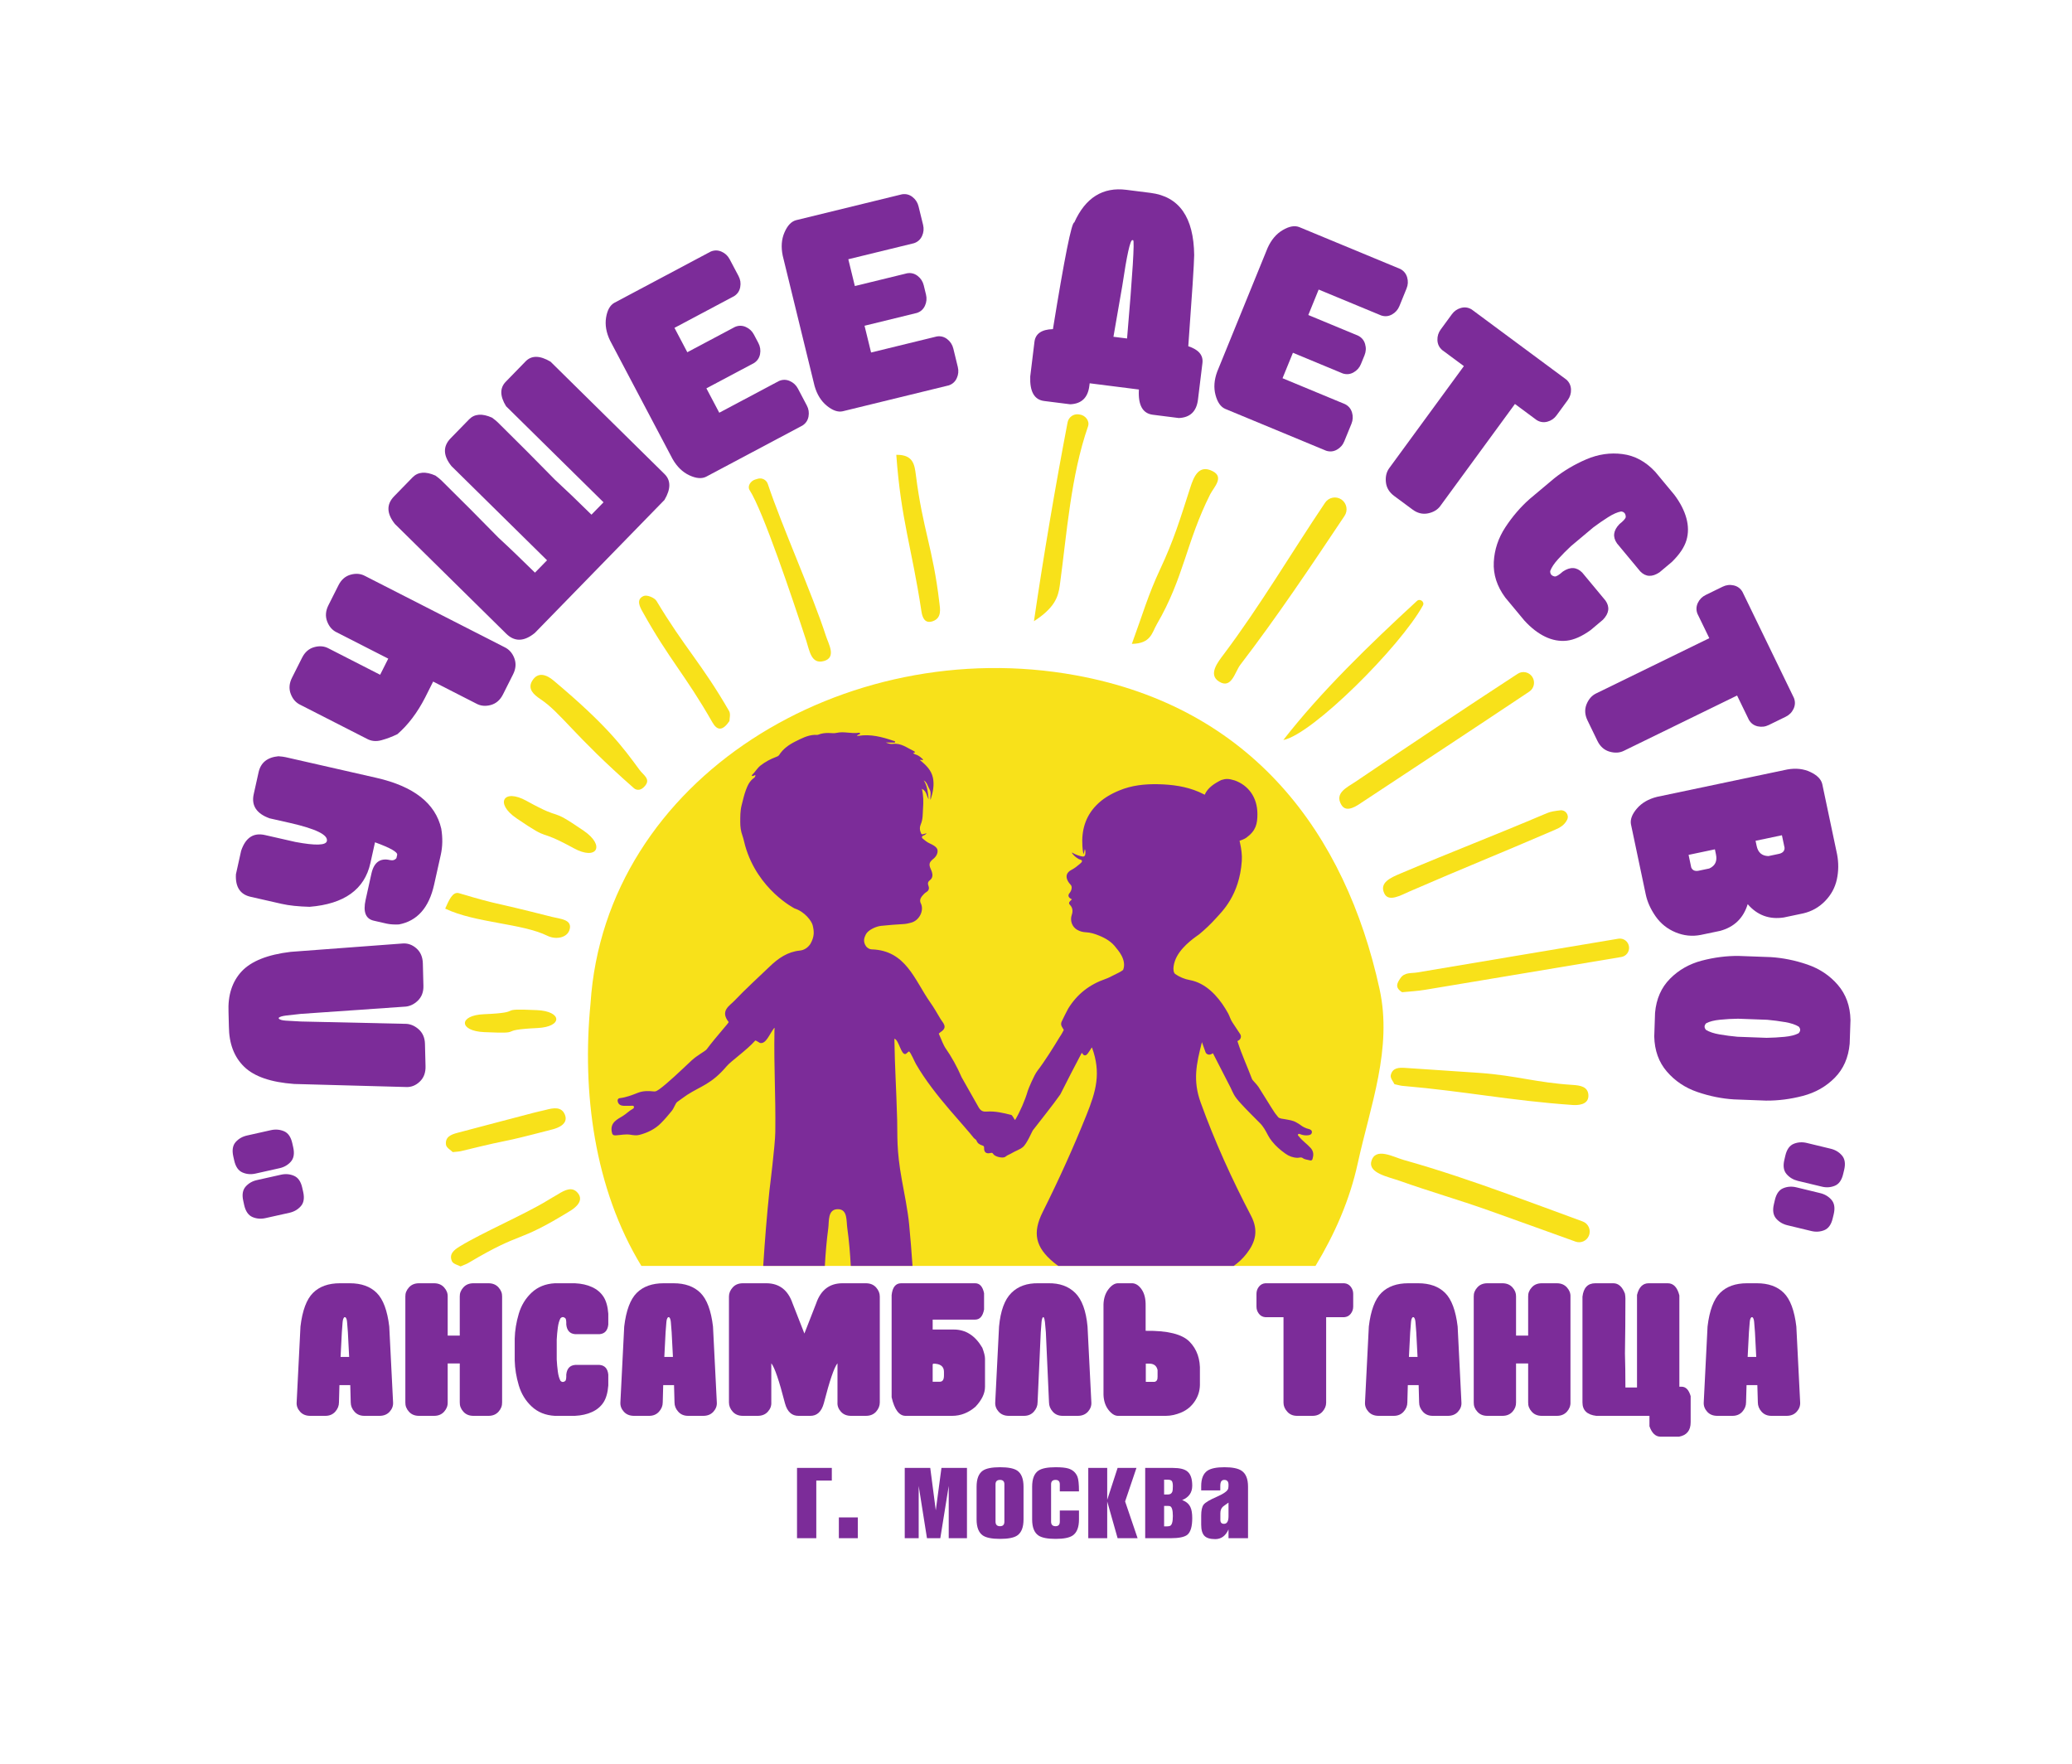 <?xml version="1.0" encoding="UTF-8"?> <svg xmlns="http://www.w3.org/2000/svg" viewBox="1949.5 2458 61.8 52.6" width="61.8" height="52.6"><path fill="#F8E11A" stroke="none" fill-opacity="1" stroke-width="1" stroke-opacity="1" color="rgb(51, 51, 51)" font-family="&quot;Helvetica Neue&quot;, Helvetica, Arial, sans-serif" font-size="14px" id="tSvg79269aab47" d="M 1988.737 2495.75 C 1989.308 2494.803 1989.756 2493.794 1989.998 2492.684 C 1990.371 2490.974 1991.036 2489.27 1990.647 2487.494 C 1989.63 2482.847 1986.843 2479.096 1981.585 2478.138 C 1974.689 2476.881 1967.548 2481.218 1967.113 2487.926 C 1966.856 2490.553 1967.22 2493.438 1968.629 2495.75C 1975.331 2495.75 1982.034 2495.75 1988.737 2495.75Z"></path><path fill="#F8E11A" stroke="none" fill-opacity="1" stroke-width="1" stroke-opacity="1" color="rgb(51, 51, 51)" font-family="&quot;Helvetica Neue&quot;, Helvetica, Arial, sans-serif" font-size="14px" id="tSvgd301e26f4" d="M 1996.889 2494.854 C 1996.962 2494.685 1996.879 2494.489 1996.707 2494.426 C 1996.04 2494.18 1995.136 2493.846 1994.467 2493.605 C 1993.443 2493.236 1992.412 2492.884 1991.365 2492.59 C 1991.061 2492.505 1990.519 2492.194 1990.402 2492.634 C 1990.309 2492.983 1990.906 2493.094 1991.242 2493.212 C 1992.12 2493.524 1993.017 2493.782 1993.896 2494.094 C 1994.683 2494.373 1995.706 2494.744 1996.492 2495.026C 1996.649 2495.083 1996.822 2495.007 1996.889 2494.854Z"></path><path fill="#F8E11A" stroke="none" fill-opacity="1" stroke-width="1" stroke-opacity="1" color="rgb(51, 51, 51)" font-family="&quot;Helvetica Neue&quot;, Helvetica, Arial, sans-serif" font-size="14px" id="tSvgf3d1566fa6" d="M 1965.966 2485.343 C 1963.98 2484.837 1964.502 2485.025 1963.191 2484.636 C 1962.99 2484.576 1962.88 2484.877 1962.778 2485.096 C 1963.686 2485.528 1965.063 2485.53 1965.832 2485.908 C 1966.074 2486.026 1966.408 2485.972 1966.485 2485.733C 1966.587 2485.416 1966.205 2485.404 1965.966 2485.343Z"></path><path fill="#F8E11A" stroke="none" fill-opacity="1" stroke-width="1" stroke-opacity="1" color="rgb(51, 51, 51)" font-family="&quot;Helvetica Neue&quot;, Helvetica, Arial, sans-serif" font-size="14px" id="tSvgc41db88977" d="M 1989.513 2472.898 C 1989.353 2472.786 1989.133 2472.828 1989.023 2472.99 C 1988.011 2474.493 1987.091 2476.059 1986.002 2477.508 C 1985.829 2477.739 1985.523 2478.115 1985.859 2478.325 C 1986.235 2478.56 1986.328 2478.041 1986.496 2477.822 C 1987.595 2476.388 1988.599 2474.886 1989.603 2473.384C 1989.71 2473.224 1989.67 2473.008 1989.513 2472.898Z"></path><path fill="#F8E11A" stroke="none" fill-opacity="1" stroke-width="1" stroke-opacity="1" color="rgb(51, 51, 51)" font-family="&quot;Helvetica Neue&quot;, Helvetica, Arial, sans-serif" font-size="14px" id="tSvg3b31c99998" d="M 1981.342 2470.596 C 1980.981 2472.484 1980.628 2474.55 1980.339 2476.525 C 1980.95 2476.128 1981.062 2475.813 1981.11 2475.458 C 1981.319 2473.92 1981.436 2472.198 1981.952 2470.715 C 1982.009 2470.55 1981.868 2470.379 1981.695 2470.36 C 1981.685 2470.359 1981.675 2470.357 1981.665 2470.356C 1981.512 2470.339 1981.371 2470.443 1981.342 2470.596Z"></path><path fill="#F8E11A" stroke="none" fill-opacity="1" stroke-width="1" stroke-opacity="1" color="rgb(51, 51, 51)" font-family="&quot;Helvetica Neue&quot;, Helvetica, Arial, sans-serif" font-size="14px" id="tSvg173c2403914" d="M 1972.098 2472.278 C 1972.225 2472.238 1972.36 2472.308 1972.402 2472.435 C 1972.821 2473.693 1973.733 2475.722 1974.137 2476.972 C 1974.211 2477.202 1974.454 2477.604 1974.077 2477.712 C 1973.694 2477.822 1973.645 2477.402 1973.547 2477.103 C 1973.132 2475.837 1972.262 2473.243 1971.858 2472.616 C 1971.784 2472.5 1971.887 2472.344 1972.017 2472.303C 1972.044 2472.295 1972.071 2472.286 1972.098 2472.278Z"></path><path fill="#F8E11A" stroke="none" fill-opacity="1" stroke-width="1" stroke-opacity="1" color="rgb(51, 51, 51)" font-family="&quot;Helvetica Neue&quot;, Helvetica, Arial, sans-serif" font-size="14px" id="tSvg681ec155cd" d="M 1998.088 2486.235 C 1998.07 2486.077 1997.925 2485.967 1997.769 2485.993 C 1995.832 2486.319 1993.712 2486.671 1991.775 2486.999 C 1991.596 2487.03 1991.39 2486.986 1991.265 2487.176 C 1991.177 2487.31 1991.089 2487.445 1991.319 2487.589 C 1991.531 2487.567 1991.779 2487.556 1992.022 2487.514 C 1993.908 2487.197 1995.975 2486.857 1997.86 2486.538C 1998.004 2486.514 1998.104 2486.381 1998.088 2486.235Z"></path><path fill="#F8E11A" stroke="none" fill-opacity="1" stroke-width="1" stroke-opacity="1" color="rgb(51, 51, 51)" font-family="&quot;Helvetica Neue&quot;, Helvetica, Arial, sans-serif" font-size="14px" id="tSvg10a1ba6e04b" d="M 1995.205 2478.189 C 1995.111 2478.04 1994.914 2477.997 1994.767 2478.093 C 1993.182 2479.127 1991.498 2480.25 1989.931 2481.311 C 1989.686 2481.477 1989.293 2481.644 1989.509 2482.003 C 1989.666 2482.265 1989.992 2482.013 1990.17 2481.895 C 1991.782 2480.83 1993.507 2479.698 1995.113 2478.624C 1995.257 2478.529 1995.297 2478.335 1995.205 2478.189Z"></path><path fill="#F8E11A" stroke="none" fill-opacity="1" stroke-width="1" stroke-opacity="1" color="rgb(51, 51, 51)" font-family="&quot;Helvetica Neue&quot;, Helvetica, Arial, sans-serif" font-size="14px" id="tSvgcbdf663687" d="M 1968.751 2481.42 C 1968.903 2481.225 1968.684 2481.108 1968.575 2480.959 C 1968.069 2480.27 1967.609 2479.636 1966.009 2478.293 C 1965.81 2478.126 1965.544 2478.013 1965.37 2478.309 C 1965.23 2478.547 1965.422 2478.717 1965.612 2478.844 C 1966.237 2479.26 1966.594 2479.911 1968.408 2481.505C 1968.429 2481.524 1968.578 2481.642 1968.751 2481.42Z"></path><path fill="#F8E11A" stroke="none" fill-opacity="1" stroke-width="1" stroke-opacity="1" color="rgb(51, 51, 51)" font-family="&quot;Helvetica Neue&quot;, Helvetica, Arial, sans-serif" font-size="14px" id="tSvg6634cd4cc8" d="M 1996.876 2490.654 C 1996.86 2490.403 1996.636 2490.368 1996.403 2490.353 C 1995.305 2490.282 1994.74 2490.077 1993.643 2489.996 C 1992.9 2489.942 1992.156 2489.899 1991.413 2489.846 C 1991.222 2489.833 1991.03 2489.84 1990.981 2490.065 C 1990.962 2490.153 1991.062 2490.265 1991.092 2490.332 C 1991.21 2490.357 1991.268 2490.376 1991.327 2490.381 C 1993.197 2490.542 1994.536 2490.821 1996.408 2490.952C 1996.532 2490.96 1996.895 2490.964 1996.876 2490.654Z"></path><path fill="#F8E11A" stroke="none" fill-opacity="1" stroke-width="1" stroke-opacity="1" color="rgb(51, 51, 51)" font-family="&quot;Helvetica Neue&quot;, Helvetica, Arial, sans-serif" font-size="14px" id="tSvg149a7f339dc" d="M 1966.346 2491.234 C 1966.244 2490.996 1966.01 2491.036 1965.774 2491.099 C 1964.667 2491.394 1966.515 2490.901 1965.405 2491.187 C 1964.653 2491.38 1963.903 2491.585 1963.152 2491.78 C 1962.959 2491.83 1962.772 2491.901 1962.802 2492.135 C 1962.813 2492.227 1962.951 2492.302 1963.004 2492.357 C 1963.129 2492.343 1963.193 2492.342 1963.253 2492.327 C 1965.154 2491.863 1964.094 2492.17 1965.988 2491.677C 1966.113 2491.644 1966.472 2491.528 1966.346 2491.234Z"></path><path fill="#F8E11A" stroke="none" fill-opacity="1" stroke-width="1" stroke-opacity="1" color="rgb(51, 51, 51)" font-family="&quot;Helvetica Neue&quot;, Helvetica, Arial, sans-serif" font-size="14px" id="tSvg135b4168197" d="M 1966.732 2493.574 C 1966.566 2493.376 1966.353 2493.484 1966.146 2493.612 C 1965.172 2494.22 1966.798 2493.207 1965.819 2493.805 C 1965.155 2494.211 1963.875 2494.763 1963.212 2495.17 C 1963.042 2495.274 1962.884 2495.397 1962.98 2495.612 C 1963.018 2495.696 1963.171 2495.728 1963.237 2495.766 C 1963.353 2495.715 1963.414 2495.696 1963.467 2495.664 C 1965.151 2494.663 1964.85 2495.13 1966.518 2494.103C 1966.628 2494.035 1966.939 2493.818 1966.732 2493.574Z"></path><path fill="#F8E11A" stroke="none" fill-opacity="1" stroke-width="1" stroke-opacity="1" color="rgb(51, 51, 51)" font-family="&quot;Helvetica Neue&quot;, Helvetica, Arial, sans-serif" font-size="14px" id="tSvgb6d9cdb1fd" d="M 1990.794 2484.653 C 1990.922 2484.906 1991.29 2484.694 1991.52 2484.593 C 1993.185 2483.87 1994.2 2483.47 1995.866 2482.751 C 1996.031 2482.68 1996.163 2482.607 1996.243 2482.443 C 1996.31 2482.305 1996.192 2482.146 1996.04 2482.164 C 1995.887 2482.183 1995.757 2482.199 1995.642 2482.248 C 1993.97 2482.958 1992.946 2483.34 1991.273 2484.048C 1990.979 2484.173 1990.625 2484.321 1990.794 2484.653Z"></path><path fill="#F8E11A" stroke="none" fill-opacity="1" stroke-width="1" stroke-opacity="1" color="rgb(51, 51, 51)" font-family="&quot;Helvetica Neue&quot;, Helvetica, Arial, sans-serif" font-size="14px" id="tSvg13fdc07c07d" d="M 1984.1 2474.981 C 1983.741 2475.748 1983.587 2476.305 1983.259 2477.201 C 1983.832 2477.193 1983.858 2476.865 1984.005 2476.613 C 1984.816 2475.221 1984.875 2474.174 1985.595 2472.742 C 1985.701 2472.532 1986.024 2472.232 1985.669 2472.051 C 1985.254 2471.838 1985.104 2472.22 1985 2472.545C 1984.697 2473.484 1984.516 2474.094 1984.1 2474.981Z"></path><path fill="#F8E11A" stroke="none" fill-opacity="1" stroke-width="1" stroke-opacity="1" color="rgb(51, 51, 51)" font-family="&quot;Helvetica Neue&quot;, Helvetica, Arial, sans-serif" font-size="14px" id="tSvge628209acb" d="M 1977.33 2476.522 C 1977.596 2476.423 1977.539 2476.149 1977.517 2475.966 C 1977.323 2474.327 1977.026 2473.81 1976.818 2472.172 C 1976.778 2471.857 1976.74 2471.555 1976.233 2471.563 C 1976.374 2473.509 1976.693 2474.314 1976.983 2476.232C 1977.01 2476.412 1977.083 2476.614 1977.33 2476.522Z"></path><path fill="#F8E11A" stroke="none" fill-opacity="1" stroke-width="1" stroke-opacity="1" color="rgb(51, 51, 51)" font-family="&quot;Helvetica Neue&quot;, Helvetica, Arial, sans-serif" font-size="14px" id="tSvg15a0a52d0ce" d="M 1971.247 2479.205 C 1970.428 2477.787 1969.924 2477.326 1969.082 2475.922 C 1969.023 2475.823 1968.797 2475.732 1968.7 2475.772 C 1968.456 2475.873 1968.593 2476.112 1968.662 2476.236 C 1969.453 2477.662 1969.941 2478.125 1970.748 2479.541 C 1970.889 2479.79 1971.052 2479.804 1971.257 2479.502C 1971.256 2479.435 1971.297 2479.292 1971.247 2479.205Z"></path><path fill="#F8E11A" stroke="none" fill-opacity="1" stroke-width="1" stroke-opacity="1" color="rgb(51, 51, 51)" font-family="&quot;Helvetica Neue&quot;, Helvetica, Arial, sans-serif" font-size="14px" id="tSvg12fce15a31f" d="M 1991.764 2475.919 C 1990.349 2477.221 1988.886 2478.638 1987.777 2480.068 C 1988.638 2479.904 1991.26 2477.291 1991.941 2476.054C 1991.999 2475.949 1991.853 2475.838 1991.764 2475.919Z"></path><path fill="#F8E11A" stroke="none" fill-opacity="1" stroke-width="1" stroke-opacity="1" color="rgb(51, 51, 51)" font-family="&quot;Helvetica Neue&quot;, Helvetica, Arial, sans-serif" font-size="14px" id="tSvgebe63b1959" d="M 1966.912 2482.775 C 1965.803 2482.015 1966.38 2482.534 1965.205 2481.883 C 1964.517 2481.501 1964.251 2481.956 1964.902 2482.4 C 1966.015 2483.159 1965.434 2482.652 1966.615 2483.296C 1967.304 2483.672 1967.562 2483.22 1966.912 2482.775Z"></path><path fill="#F8E11A" stroke="none" fill-opacity="1" stroke-width="1" stroke-opacity="1" color="rgb(51, 51, 51)" font-family="&quot;Helvetica Neue&quot;, Helvetica, Arial, sans-serif" font-size="14px" id="tSvg110fddfa5c2" d="M 1965.514 2488.123 C 1964.215 2488.064 1965.231 2488.191 1963.932 2488.245 C 1963.172 2488.277 1963.181 2488.746 1963.942 2488.779 C 1965.244 2488.836 1964.231 2488.719 1965.53 2488.657C 1966.289 2488.621 1966.274 2488.157 1965.514 2488.123Z"></path><path fill="#7C2C99" stroke="none" fill-opacity="1" stroke-width="1" stroke-opacity="1" color="rgb(51, 51, 51)" font-family="&quot;Helvetica Neue&quot;, Helvetica, Arial, sans-serif" font-size="14px" id="tSvg3baf1736f" d="M 1958.543 2493.544 C 1958.584 2493.729 1958.561 2493.871 1958.472 2493.97 C 1958.384 2494.07 1958.271 2494.135 1958.133 2494.166 C 1957.895 2494.219 1957.657 2494.272 1957.419 2494.325 C 1957.281 2494.356 1957.151 2494.345 1957.029 2494.293 C 1956.907 2494.24 1956.825 2494.121 1956.783 2493.937 C 1956.774 2493.895 1956.765 2493.854 1956.756 2493.812 C 1956.714 2493.628 1956.738 2493.486 1956.826 2493.386 C 1956.915 2493.286 1957.027 2493.221 1957.165 2493.191 C 1957.403 2493.137 1957.641 2493.084 1957.88 2493.031 C 1958.017 2493 1958.147 2493.011 1958.269 2493.064 C 1958.392 2493.116 1958.474 2493.235 1958.515 2493.42C 1958.524 2493.461 1958.533 2493.503 1958.543 2493.544Z M 1958.246 2492.216 C 1958.287 2492.4 1958.263 2492.542 1958.175 2492.642 C 1958.087 2492.741 1957.974 2492.807 1957.836 2492.837 C 1957.598 2492.89 1957.36 2492.944 1957.122 2492.997 C 1956.984 2493.028 1956.854 2493.017 1956.732 2492.964 C 1956.609 2492.911 1956.528 2492.793 1956.486 2492.608 C 1956.477 2492.567 1956.468 2492.525 1956.458 2492.484 C 1956.417 2492.299 1956.441 2492.157 1956.529 2492.057 C 1956.617 2491.958 1956.73 2491.893 1956.868 2491.862 C 1957.106 2491.809 1957.344 2491.756 1957.582 2491.702 C 1957.72 2491.672 1957.85 2491.683 1957.972 2491.735 C 1958.095 2491.788 1958.176 2491.906 1958.218 2492.091C 1958.227 2492.132 1958.236 2492.174 1958.246 2492.216Z"></path><path fill="#7C2C99" stroke="none" fill-opacity="1" stroke-width="1" stroke-opacity="1" color="rgb(51, 51, 51)" font-family="&quot;Helvetica Neue&quot;, Helvetica, Arial, sans-serif" font-size="14px" id="tSvg2a46a8b04" d="M 1958.479 2488.462 C 1959.509 2488.485 1960.538 2488.508 1961.567 2488.531 C 1961.718 2488.527 1961.855 2488.58 1961.98 2488.688 C 1962.105 2488.796 1962.17 2488.942 1962.175 2489.126 C 1962.181 2489.348 1962.187 2489.57 1962.192 2489.793 C 1962.198 2489.986 1962.141 2490.14 1962.021 2490.254 C 1961.902 2490.368 1961.768 2490.422 1961.617 2490.416 C 1960.503 2490.386 1959.389 2490.355 1958.275 2490.325 C 1957.583 2490.275 1957.086 2490.105 1956.785 2489.814 C 1956.484 2489.523 1956.331 2489.123 1956.327 2488.612 C 1956.323 2488.47 1956.32 2488.329 1956.316 2488.187 C 1956.293 2487.677 1956.425 2487.27 1956.71 2486.965 C 1956.996 2486.661 1957.483 2486.467 1958.171 2486.385 C 1959.282 2486.302 1960.393 2486.219 1961.504 2486.136 C 1961.654 2486.123 1961.792 2486.17 1961.917 2486.278 C 1962.042 2486.387 1962.107 2486.538 1962.112 2486.731 C 1962.118 2486.953 1962.124 2487.175 1962.129 2487.397 C 1962.134 2487.582 1962.077 2487.731 1961.958 2487.845 C 1961.839 2487.958 1961.704 2488.017 1961.554 2488.021 C 1960.527 2488.092 1959.5 2488.164 1958.473 2488.235 C 1958.286 2488.254 1958.137 2488.271 1958.027 2488.285 C 1957.917 2488.299 1957.846 2488.321 1957.814 2488.35 C 1957.814 2488.36 1957.815 2488.369 1957.815 2488.378 C 1957.849 2488.411 1957.921 2488.43 1958.031 2488.437C 1958.142 2488.444 1958.291 2488.452 1958.479 2488.462Z"></path><path fill="#7C2C99" stroke="none" fill-opacity="1" stroke-width="1" stroke-opacity="1" color="rgb(51, 51, 51)" font-family="&quot;Helvetica Neue&quot;, Helvetica, Arial, sans-serif" font-size="14px" id="tSvg6a4261eeaa" d="M 1956.692 2483.372 C 1956.823 2482.98 1957.06 2482.823 1957.404 2482.902 C 1957.706 2482.97 1958.009 2483.039 1958.311 2483.108 C 1958.907 2483.22 1959.22 2483.211 1959.249 2483.082 C 1959.29 2482.897 1958.925 2482.718 1958.155 2482.542 C 1957.949 2482.495 1957.743 2482.448 1957.536 2482.402 C 1957.149 2482.26 1956.993 2482.021 1957.067 2481.685 C 1957.116 2481.466 1957.165 2481.247 1957.213 2481.028 C 1957.277 2480.742 1957.473 2480.584 1957.803 2480.552 C 1957.898 2480.559 1957.97 2480.568 1958.021 2480.58 C 1958.921 2480.785 1959.822 2480.99 1960.723 2481.195 C 1961.841 2481.449 1962.487 2481.955 1962.661 2482.711 C 1962.706 2482.983 1962.702 2483.241 1962.648 2483.485 C 1962.581 2483.782 1962.515 2484.079 1962.449 2484.377 C 1962.296 2485.068 1961.945 2485.465 1961.397 2485.568 C 1961.251 2485.574 1961.131 2485.565 1961.034 2485.544 C 1960.906 2485.514 1960.778 2485.485 1960.649 2485.456 C 1960.406 2485.401 1960.325 2485.193 1960.405 2484.834 C 1960.463 2484.573 1960.521 2484.313 1960.578 2484.052 C 1960.653 2483.716 1960.837 2483.581 1961.131 2483.648 C 1961.213 2483.667 1961.278 2483.648 1961.324 2483.59 C 1961.331 2483.558 1961.338 2483.526 1961.346 2483.493 C 1961.364 2483.411 1961.144 2483.285 1960.685 2483.118 C 1960.639 2483.326 1960.593 2483.533 1960.547 2483.74 C 1960.373 2484.524 1959.768 2484.958 1958.734 2485.042 C 1958.398 2485.033 1958.121 2485.004 1957.901 2484.954 C 1957.591 2484.883 1957.282 2484.813 1956.973 2484.743 C 1956.661 2484.672 1956.516 2484.448 1956.537 2484.07C 1956.589 2483.837 1956.641 2483.604 1956.692 2483.372Z"></path><path fill="#7C2C99" stroke="none" fill-opacity="1" stroke-width="1" stroke-opacity="1" color="rgb(51, 51, 51)" font-family="&quot;Helvetica Neue&quot;, Helvetica, Arial, sans-serif" font-size="14px" id="tSvgc06d639af6" d="M 1961.354 2479.893 C 1961.194 2479.971 1961.035 2480.031 1960.876 2480.074 C 1960.717 2480.118 1960.572 2480.103 1960.44 2480.03 C 1959.779 2479.693 1959.119 2479.356 1958.459 2479.019 C 1958.327 2478.957 1958.231 2478.849 1958.172 2478.694 C 1958.113 2478.54 1958.125 2478.378 1958.21 2478.209 C 1958.309 2478.011 1958.409 2477.813 1958.509 2477.615 C 1958.593 2477.447 1958.715 2477.341 1958.874 2477.298 C 1959.033 2477.254 1959.176 2477.268 1959.304 2477.338 C 1959.815 2477.599 1960.327 2477.861 1960.838 2478.122 C 1960.919 2477.962 1960.999 2477.801 1961.08 2477.641 C 1960.568 2477.38 1960.056 2477.119 1959.545 2476.858 C 1959.413 2476.796 1959.317 2476.688 1959.258 2476.533 C 1959.199 2476.378 1959.211 2476.217 1959.296 2476.048 C 1959.396 2475.85 1959.495 2475.652 1959.595 2475.454 C 1959.679 2475.286 1959.801 2475.18 1959.96 2475.137 C 1960.119 2475.093 1960.262 2475.107 1960.39 2475.177 C 1961.776 2475.885 1963.161 2476.592 1964.547 2477.299 C 1964.683 2477.363 1964.781 2477.473 1964.84 2477.627 C 1964.899 2477.782 1964.887 2477.944 1964.802 2478.112 C 1964.702 2478.31 1964.603 2478.508 1964.503 2478.706 C 1964.419 2478.875 1964.297 2478.98 1964.138 2479.024 C 1963.979 2479.067 1963.834 2479.053 1963.702 2478.98 C 1963.274 2478.762 1962.847 2478.543 1962.419 2478.325 C 1962.339 2478.485 1962.258 2478.645 1962.178 2478.805C 1961.947 2479.254 1961.672 2479.617 1961.354 2479.893Z"></path><path fill="#7C2C99" stroke="none" fill-opacity="1" stroke-width="1" stroke-opacity="1" color="rgb(51, 51, 51)" font-family="&quot;Helvetica Neue&quot;, Helvetica, Arial, sans-serif" font-size="14px" id="tSvgb90087634d" d="M 1961.255 2472.8 C 1961.439 2472.611 1961.623 2472.423 1961.807 2472.234 C 1961.968 2472.069 1962.195 2472.052 1962.489 2472.183 C 1962.566 2472.239 1962.623 2472.285 1962.66 2472.321 C 1963.254 2472.907 1963.824 2473.478 1964.368 2474.035 C 1964.677 2474.319 1965.039 2474.667 1965.456 2475.077 C 1965.576 2474.954 1965.696 2474.831 1965.816 2474.708 C 1964.865 2473.771 1963.915 2472.834 1962.964 2471.898 C 1962.715 2471.586 1962.707 2471.31 1962.94 2471.071 C 1963.124 2470.882 1963.308 2470.694 1963.492 2470.505 C 1963.653 2470.34 1963.88 2470.323 1964.174 2470.454 C 1964.251 2470.51 1964.308 2470.556 1964.345 2470.593 C 1964.939 2471.178 1965.509 2471.75 1966.053 2472.306 C 1966.362 2472.59 1966.725 2472.938 1967.141 2473.348 C 1967.261 2473.225 1967.381 2473.102 1967.501 2472.979 C 1966.532 2472.024 1965.563 2471.069 1964.594 2470.114 C 1964.408 2469.812 1964.405 2469.568 1964.586 2469.383 C 1964.783 2469.181 1964.98 2468.978 1965.177 2468.776 C 1965.354 2468.594 1965.602 2468.597 1965.92 2468.785 C 1967.053 2469.902 1968.187 2471.019 1969.32 2472.136 C 1969.512 2472.325 1969.511 2472.582 1969.319 2472.908 C 1968.03 2474.23 1966.74 2475.553 1965.451 2476.876 C 1965.132 2477.136 1964.848 2477.144 1964.599 2476.898 C 1963.492 2475.808 1962.386 2474.717 1961.279 2473.626C 1961.03 2473.315 1961.022 2473.039 1961.255 2472.8Z"></path><path fill="#7C2C99" stroke="none" fill-opacity="1" stroke-width="1" stroke-opacity="1" color="rgb(51, 51, 51)" font-family="&quot;Helvetica Neue&quot;, Helvetica, Arial, sans-serif" font-size="14px" id="tSvg12c3c526b2b" d="M 1967.696 2468.156 C 1967.581 2467.918 1967.542 2467.689 1967.577 2467.47 C 1967.613 2467.25 1967.694 2467.104 1967.82 2467.032 C 1968.779 2466.522 1969.738 2466.013 1970.696 2465.503 C 1970.804 2465.457 1970.912 2465.457 1971.019 2465.504 C 1971.127 2465.551 1971.208 2465.627 1971.263 2465.731 C 1971.351 2465.898 1971.439 2466.065 1971.528 2466.232 C 1971.583 2466.337 1971.6 2466.447 1971.578 2466.562 C 1971.557 2466.678 1971.496 2466.768 1971.397 2466.831 C 1970.804 2467.147 1970.21 2467.462 1969.617 2467.777 C 1969.745 2468.02 1969.873 2468.262 1970 2468.504 C 1970.473 2468.252 1970.947 2468.001 1971.42 2467.75 C 1971.528 2467.703 1971.636 2467.703 1971.743 2467.75 C 1971.85 2467.797 1971.932 2467.873 1971.987 2467.978 C 1972.031 2468.061 1972.075 2468.145 1972.119 2468.228 C 1972.174 2468.333 1972.191 2468.443 1972.17 2468.558 C 1972.148 2468.674 1972.088 2468.763 1971.988 2468.827 C 1971.515 2469.078 1971.042 2469.33 1970.569 2469.581 C 1970.697 2469.824 1970.825 2470.066 1970.953 2470.308 C 1971.546 2469.992 1972.14 2469.677 1972.733 2469.362 C 1972.841 2469.315 1972.949 2469.315 1973.056 2469.362 C 1973.164 2469.41 1973.245 2469.485 1973.3 2469.59 C 1973.388 2469.757 1973.476 2469.924 1973.564 2470.091 C 1973.62 2470.195 1973.636 2470.305 1973.615 2470.421 C 1973.594 2470.537 1973.533 2470.626 1973.434 2470.69 C 1972.475 2471.199 1971.517 2471.709 1970.558 2472.218 C 1970.427 2472.282 1970.261 2472.268 1970.06 2472.174 C 1969.859 2472.08 1969.693 2471.919 1969.561 2471.689C 1968.94 2470.511 1968.318 2469.334 1967.696 2468.156Z"></path><path fill="#7C2C99" stroke="none" fill-opacity="1" stroke-width="1" stroke-opacity="1" color="rgb(51, 51, 51)" font-family="&quot;Helvetica Neue&quot;, Helvetica, Arial, sans-serif" font-size="14px" id="tSvg184b7e1db5d" d="M 1972.846 2465.626 C 1972.792 2465.367 1972.809 2465.135 1972.898 2464.931 C 1972.986 2464.727 1973.1 2464.606 1973.24 2464.567 C 1974.294 2464.309 1975.349 2464.052 1976.403 2463.794 C 1976.519 2463.776 1976.624 2463.802 1976.716 2463.874 C 1976.809 2463.947 1976.869 2464.04 1976.897 2464.155 C 1976.942 2464.338 1976.987 2464.522 1977.032 2464.705 C 1977.06 2464.82 1977.05 2464.931 1977.001 2465.038 C 1976.952 2465.144 1976.871 2465.216 1976.76 2465.253 C 1976.107 2465.413 1975.454 2465.572 1974.802 2465.731 C 1974.867 2465.998 1974.932 2466.264 1974.997 2466.53 C 1975.517 2466.403 1976.037 2466.276 1976.558 2466.149 C 1976.674 2466.13 1976.778 2466.157 1976.871 2466.229 C 1976.964 2466.301 1977.024 2466.395 1977.052 2466.509 C 1977.075 2466.601 1977.097 2466.693 1977.119 2466.785 C 1977.147 2466.899 1977.137 2467.01 1977.088 2467.117 C 1977.039 2467.223 1976.959 2467.296 1976.847 2467.332 C 1976.327 2467.46 1975.806 2467.587 1975.286 2467.714 C 1975.351 2467.98 1975.416 2468.246 1975.481 2468.512 C 1976.134 2468.353 1976.787 2468.193 1977.439 2468.034 C 1977.556 2468.015 1977.66 2468.042 1977.753 2468.114 C 1977.845 2468.186 1977.906 2468.28 1977.934 2468.394 C 1977.978 2468.578 1978.023 2468.762 1978.068 2468.945 C 1978.096 2469.06 1978.086 2469.171 1978.037 2469.277 C 1977.988 2469.384 1977.908 2469.456 1977.796 2469.493 C 1976.742 2469.75 1975.687 2470.008 1974.633 2470.265 C 1974.49 2470.296 1974.333 2470.24 1974.161 2470.1 C 1973.989 2469.96 1973.867 2469.762 1973.795 2469.508C 1973.479 2468.214 1973.162 2466.92 1972.846 2465.626Z"></path><path fill="#7C2C99" stroke="none" fill-opacity="1" stroke-width="1" stroke-opacity="1" color="rgb(51, 51, 51)" font-family="&quot;Helvetica Neue&quot;, Helvetica, Arial, sans-serif" font-size="14px" id="tSvg131dbf35c9d" d="M 1982.71 2468.043 C 1982.845 2468.06 1982.981 2468.077 1983.116 2468.094 C 1983.283 2466.146 1983.343 2465.169 1983.297 2465.163 C 1983.29 2465.162 1983.283 2465.161 1983.276 2465.16 C 1983.21 2465.152 1983.11 2465.606 1982.974 2466.521C 1982.886 2467.028 1982.798 2467.536 1982.71 2468.043Z M 1983.097 2463.661 C 1983.337 2463.691 1983.577 2463.721 1983.817 2463.752 C 1984.671 2463.86 1985.105 2464.478 1985.118 2465.607 C 1985.114 2465.878 1985.055 2466.784 1984.942 2468.325 C 1985.252 2468.426 1985.393 2468.594 1985.364 2468.828 C 1985.32 2469.191 1985.275 2469.554 1985.231 2469.917 C 1985.188 2470.269 1984.997 2470.452 1984.659 2470.466 C 1984.401 2470.433 1984.142 2470.4 1983.883 2470.368 C 1983.584 2470.33 1983.446 2470.086 1983.468 2469.637 C 1983.468 2469.63 1983.469 2469.623 1983.47 2469.616 C 1982.98 2469.554 1982.49 2469.492 1982.001 2469.43 C 1981.997 2469.456 1981.994 2469.482 1981.991 2469.508 C 1981.948 2469.859 1981.758 2470.042 1981.42 2470.056 C 1981.161 2470.023 1980.902 2469.991 1980.643 2469.958 C 1980.349 2469.921 1980.211 2469.677 1980.228 2469.227 C 1980.27 2468.883 1980.312 2468.539 1980.354 2468.194 C 1980.384 2467.951 1980.567 2467.824 1980.905 2467.815 C 1981.25 2465.684 1981.463 2464.624 1981.542 2464.634C 1981.874 2463.896 1982.392 2463.571 1983.097 2463.661Z"></path><path fill="#7C2C99" stroke="none" fill-opacity="1" stroke-width="1" stroke-opacity="1" color="rgb(51, 51, 51)" font-family="&quot;Helvetica Neue&quot;, Helvetica, Arial, sans-serif" font-size="14px" id="tSvg14610c55705" d="M 1987.309 2465.391 C 1987.418 2465.151 1987.567 2464.974 1987.758 2464.862 C 1987.949 2464.749 1988.112 2464.719 1988.249 2464.771 C 1989.254 2465.187 1990.258 2465.604 1991.263 2466.02 C 1991.368 2466.074 1991.437 2466.158 1991.47 2466.271 C 1991.503 2466.384 1991.497 2466.495 1991.452 2466.604 C 1991.381 2466.778 1991.31 2466.953 1991.239 2467.128 C 1991.194 2467.237 1991.121 2467.32 1991.019 2467.377 C 1990.917 2467.434 1990.81 2467.445 1990.697 2467.408 C 1990.075 2467.15 1989.453 2466.892 1988.831 2466.635 C 1988.728 2466.888 1988.625 2467.141 1988.522 2467.394 C 1989.018 2467.6 1989.514 2467.805 1990.009 2468.011 C 1990.115 2468.065 1990.184 2468.148 1990.216 2468.261 C 1990.249 2468.374 1990.243 2468.485 1990.199 2468.594 C 1990.163 2468.682 1990.128 2468.769 1990.092 2468.856 C 1990.048 2468.965 1989.974 2469.048 1989.872 2469.105 C 1989.77 2469.163 1989.663 2469.173 1989.55 2469.137 C 1989.055 2468.931 1988.559 2468.726 1988.063 2468.52 C 1987.96 2468.773 1987.857 2469.026 1987.753 2469.279 C 1988.375 2469.537 1988.997 2469.795 1989.619 2470.053 C 1989.724 2470.107 1989.793 2470.19 1989.826 2470.303 C 1989.859 2470.416 1989.853 2470.528 1989.809 2470.637 C 1989.737 2470.811 1989.666 2470.986 1989.595 2471.16 C 1989.551 2471.269 1989.477 2471.353 1989.375 2471.41 C 1989.273 2471.467 1989.166 2471.477 1989.054 2471.441 C 1988.049 2471.024 1987.044 2470.608 1986.039 2470.191 C 1985.906 2470.131 1985.811 2469.993 1985.754 2469.778 C 1985.697 2469.563 1985.713 2469.332 1985.804 2469.084C 1986.306 2467.853 1986.808 2466.622 1987.309 2465.391Z"></path><path fill="#7C2C99" stroke="none" fill-opacity="1" stroke-width="1" stroke-opacity="1" color="rgb(51, 51, 51)" font-family="&quot;Helvetica Neue&quot;, Helvetica, Arial, sans-serif" font-size="14px" id="tSvg426908cbd5" d="M 1990.936 2471.96 C 1991.678 2470.946 1992.42 2469.932 1993.162 2468.918 C 1992.946 2468.758 1992.73 2468.598 1992.514 2468.438 C 1992.425 2468.36 1992.378 2468.263 1992.373 2468.145 C 1992.369 2468.027 1992.401 2467.921 1992.471 2467.826 C 1992.582 2467.674 1992.693 2467.522 1992.804 2467.371 C 1992.873 2467.276 1992.965 2467.213 1993.078 2467.182 C 1993.191 2467.152 1993.297 2467.168 1993.397 2467.23 C 1994.337 2467.927 1995.277 2468.623 1996.217 2469.319 C 1996.306 2469.397 1996.352 2469.495 1996.357 2469.612 C 1996.362 2469.73 1996.329 2469.836 1996.26 2469.931 C 1996.148 2470.083 1996.037 2470.235 1995.926 2470.387 C 1995.857 2470.482 1995.766 2470.544 1995.653 2470.575 C 1995.54 2470.605 1995.433 2470.589 1995.333 2470.527 C 1995.117 2470.367 1994.901 2470.207 1994.685 2470.047 C 1993.943 2471.061 1993.201 2472.075 1992.459 2473.089 C 1992.376 2473.203 1992.253 2473.276 1992.092 2473.309 C 1991.931 2473.342 1991.776 2473.304 1991.629 2473.194 C 1991.447 2473.059 1991.265 2472.924 1991.083 2472.79 C 1990.935 2472.68 1990.853 2472.543 1990.836 2472.378C 1990.819 2472.214 1990.853 2472.074 1990.936 2471.96Z"></path><path fill="#7C2C99" stroke="none" fill-opacity="1" stroke-width="1" stroke-opacity="1" color="rgb(51, 51, 51)" font-family="&quot;Helvetica Neue&quot;, Helvetica, Arial, sans-serif" font-size="14px" id="tSvg17dfedb1d78" d="M 1995.859 2472.263 C 1996.143 2472.038 1996.461 2471.849 1996.815 2471.697 C 1997.168 2471.546 1997.528 2471.493 1997.894 2471.541 C 1998.26 2471.588 1998.585 2471.764 1998.869 2472.069 C 1999.059 2472.297 1999.249 2472.526 1999.439 2472.755 C 1999.615 2472.989 1999.735 2473.222 1999.798 2473.452 C 1999.861 2473.683 1999.862 2473.903 1999.8 2474.111 C 1999.738 2474.32 1999.593 2474.536 1999.363 2474.76 C 1999.241 2474.863 1999.118 2474.965 1998.996 2475.068 C 1998.776 2475.215 1998.585 2475.206 1998.423 2475.04 C 1998.192 2474.762 1997.961 2474.484 1997.73 2474.206 C 1997.594 2474.013 1997.617 2473.821 1997.801 2473.63 C 1997.923 2473.533 1997.986 2473.462 1997.99 2473.416 C 1997.988 2473.318 1997.943 2473.264 1997.854 2473.252 C 1997.742 2473.272 1997.611 2473.329 1997.461 2473.425 C 1997.311 2473.52 1997.164 2473.621 1997.022 2473.728 C 1996.798 2473.916 1996.575 2474.103 1996.352 2474.29 C 1996.221 2474.412 1996.096 2474.539 1995.976 2474.67 C 1995.856 2474.802 1995.776 2474.921 1995.737 2475.028 C 1995.732 2475.118 1995.777 2475.173 1995.872 2475.191 C 1995.919 2475.196 1996 2475.146 1996.116 2475.043 C 1996.335 2474.896 1996.528 2474.907 1996.693 2475.076 C 1996.924 2475.354 1997.155 2475.632 1997.386 2475.91 C 1997.519 2476.1 1997.494 2476.29 1997.31 2476.481 C 1997.188 2476.584 1997.066 2476.687 1996.943 2476.79 C 1996.683 2476.977 1996.445 2477.082 1996.23 2477.106 C 1996.014 2477.129 1995.799 2477.089 1995.585 2476.986 C 1995.37 2476.882 1995.164 2476.722 1994.967 2476.506 C 1994.776 2476.277 1994.586 2476.048 1994.396 2475.819 C 1994.149 2475.485 1994.035 2475.132 1994.054 2474.762 C 1994.073 2474.391 1994.188 2474.045 1994.4 2473.722 C 1994.612 2473.4 1994.853 2473.119 1995.125 2472.879C 1995.37 2472.674 1995.614 2472.468 1995.859 2472.263Z"></path><path fill="#7C2C99" stroke="none" fill-opacity="1" stroke-width="1" stroke-opacity="1" color="rgb(51, 51, 51)" font-family="&quot;Helvetica Neue&quot;, Helvetica, Arial, sans-serif" font-size="14px" id="tSvg176d3b53c5b" d="M 1997.102 2478.681 C 1998.229 2478.131 1999.355 2477.581 2000.482 2477.031 C 2000.364 2476.789 2000.247 2476.547 2000.129 2476.304 C 2000.086 2476.194 2000.09 2476.086 2000.14 2475.979 C 2000.19 2475.873 2000.268 2475.795 2000.374 2475.743 C 2000.542 2475.661 2000.711 2475.578 2000.88 2475.496 C 2000.985 2475.444 2001.095 2475.431 2001.21 2475.457 C 2001.324 2475.483 2001.411 2475.547 2001.471 2475.649 C 2001.983 2476.704 2002.494 2477.758 2003.006 2478.813 C 2003.049 2478.923 2003.045 2479.031 2002.995 2479.138 C 2002.945 2479.244 2002.867 2479.322 2002.761 2479.374 C 2002.593 2479.456 2002.424 2479.539 2002.255 2479.621 C 2002.15 2479.673 2002.04 2479.685 2001.925 2479.66 C 2001.811 2479.634 2001.724 2479.57 2001.664 2479.468 C 2001.547 2479.225 2001.429 2478.983 2001.311 2478.741 C 2000.185 2479.291 1999.058 2479.841 1997.931 2480.391 C 1997.805 2480.453 1997.662 2480.46 1997.504 2480.414 C 1997.346 2480.367 1997.227 2480.261 1997.146 2480.096 C 1997.047 2479.891 1996.948 2479.687 1996.849 2479.483 C 1996.769 2479.317 1996.759 2479.158 1996.82 2479.004C 1996.882 2478.851 1996.976 2478.743 1997.102 2478.681Z"></path><path fill="#7C2C99" stroke="none" fill-opacity="1" stroke-width="1" stroke-opacity="1" color="rgb(51, 51, 51)" font-family="&quot;Helvetica Neue&quot;, Helvetica, Arial, sans-serif" font-size="14px" id="tSvg9a61ca1add" d="M 2002.246 2483.529 C 2002.342 2483.508 2002.439 2483.488 2002.535 2483.468 C 2002.665 2483.445 2002.729 2483.384 2002.727 2483.283 C 2002.7 2483.158 2002.674 2483.033 2002.648 2482.908 C 2002.386 2482.963 2002.124 2483.018 2001.862 2483.073 C 2001.873 2483.124 2001.883 2483.175 2001.894 2483.226C 2001.936 2483.425 2002.053 2483.525 2002.246 2483.529Z M 2000.482 2483.899 C 2000.657 2483.819 2000.723 2483.679 2000.681 2483.481 C 2000.671 2483.43 2000.66 2483.379 2000.649 2483.328 C 2000.387 2483.383 2000.125 2483.438 1999.864 2483.493 C 1999.89 2483.618 1999.916 2483.743 1999.943 2483.868 C 1999.981 2483.961 2000.065 2483.992 2000.192 2483.96C 2000.289 2483.94 2000.385 2483.92 2000.482 2483.899Z M 1998.145 2482.579 C 1998.12 2482.435 1998.179 2482.279 1998.324 2482.11 C 1998.468 2481.942 1998.668 2481.827 1998.923 2481.763 C 2000.219 2481.491 2001.514 2481.219 2002.81 2480.946 C 2003.069 2480.901 2003.299 2480.927 2003.499 2481.023 C 2003.699 2481.118 2003.816 2481.237 2003.851 2481.38 C 2003.998 2482.078 2004.145 2482.776 2004.293 2483.475 C 2004.342 2483.73 2004.339 2483.981 2004.286 2484.226 C 2004.232 2484.472 2004.114 2484.688 2003.933 2484.873 C 2003.751 2485.059 2003.534 2485.18 2003.283 2485.238 C 2003.09 2485.279 2002.897 2485.319 2002.704 2485.36 C 2002.272 2485.426 2001.913 2485.294 2001.627 2484.963 C 2001.499 2485.381 2001.224 2485.647 2000.802 2485.76 C 2000.609 2485.8 2000.416 2485.841 2000.223 2485.881 C 1999.969 2485.93 1999.72 2485.904 1999.476 2485.803 C 1999.232 2485.702 1999.034 2485.544 1998.883 2485.33 C 1998.733 2485.115 1998.634 2484.897 1998.587 2484.675C 1998.44 2483.976 1998.292 2483.278 1998.145 2482.579Z"></path><path fill="#7C2C99" stroke="none" fill-opacity="1" stroke-width="1" stroke-opacity="1" color="rgb(51, 51, 51)" font-family="&quot;Helvetica Neue&quot;, Helvetica, Arial, sans-serif" font-size="14px" id="tSvg12cc1c62fc8" d="M 2000.383 2488.712 C 2000.48 2488.772 2000.616 2488.818 2000.791 2488.848 C 2000.967 2488.878 2001.143 2488.901 2001.321 2488.917 C 2001.612 2488.928 2001.903 2488.938 2002.194 2488.949 C 2002.373 2488.946 2002.551 2488.936 2002.727 2488.919 C 2002.904 2488.902 2003.043 2488.867 2003.143 2488.814 C 2003.206 2488.75 2003.209 2488.684 2003.15 2488.615 C 2003.053 2488.555 2002.917 2488.51 2002.742 2488.48 C 2002.567 2488.45 2002.39 2488.427 2002.212 2488.411 C 2001.921 2488.4 2001.63 2488.389 2001.339 2488.379 C 2001.16 2488.381 2000.983 2488.391 2000.806 2488.409 C 2000.629 2488.426 2000.491 2488.461 2000.39 2488.514C 2000.327 2488.578 2000.325 2488.644 2000.383 2488.712Z M 1998.864 2488.202 C 1998.901 2487.788 1999.05 2487.449 1999.31 2487.187 C 1999.57 2486.924 1999.886 2486.745 2000.259 2486.647 C 2000.631 2486.55 2000.998 2486.503 2001.359 2486.507 C 2001.679 2486.519 2001.998 2486.53 2002.317 2486.542 C 2002.678 2486.565 2003.041 2486.638 2003.406 2486.763 C 2003.77 2486.888 2004.074 2487.09 2004.316 2487.371 C 2004.558 2487.652 2004.684 2488 2004.693 2488.417 C 2004.685 2488.653 2004.677 2488.889 2004.669 2489.125 C 2004.632 2489.54 2004.483 2489.878 2004.223 2490.141 C 2003.963 2490.403 2003.647 2490.583 2003.275 2490.68 C 2002.902 2490.778 2002.536 2490.824 2002.174 2490.821 C 2001.855 2490.809 2001.536 2490.797 2001.216 2490.785 C 2000.855 2490.763 2000.492 2490.689 2000.128 2490.565 C 1999.763 2490.44 1999.46 2490.237 1999.218 2489.957 C 1998.975 2489.676 1998.85 2489.327 1998.84 2488.911C 1998.848 2488.675 1998.856 2488.438 1998.864 2488.202Z"></path><path fill="#7C2C99" stroke="none" fill-opacity="1" stroke-width="1" stroke-opacity="1" color="rgb(51, 51, 51)" font-family="&quot;Helvetica Neue&quot;, Helvetica, Arial, sans-serif" font-size="14px" id="tSvge0c7591c51" d="M 2002.75 2492.462 C 2002.793 2492.278 2002.876 2492.161 2002.999 2492.11 C 2003.122 2492.06 2003.253 2492.051 2003.39 2492.084 C 2003.627 2492.141 2003.865 2492.199 2004.102 2492.256 C 2004.24 2492.289 2004.352 2492.356 2004.439 2492.458 C 2004.526 2492.559 2004.548 2492.701 2004.505 2492.885 C 2004.495 2492.926 2004.485 2492.968 2004.475 2493.009 C 2004.432 2493.193 2004.349 2493.31 2004.226 2493.36 C 2004.103 2493.411 2003.973 2493.42 2003.836 2493.386 C 2003.598 2493.329 2003.361 2493.272 2003.123 2493.215 C 2002.986 2493.181 2002.874 2493.114 2002.787 2493.013 C 2002.699 2492.912 2002.677 2492.769 2002.721 2492.586C 2002.731 2492.544 2002.74 2492.503 2002.75 2492.462Z M 2002.438 2493.785 C 2002.481 2493.601 2002.564 2493.484 2002.687 2493.434 C 2002.81 2493.383 2002.94 2493.374 2003.078 2493.407 C 2003.315 2493.465 2003.553 2493.522 2003.79 2493.58 C 2003.927 2493.613 2004.04 2493.68 2004.127 2493.781 C 2004.214 2493.882 2004.236 2494.024 2004.193 2494.208 C 2004.183 2494.25 2004.173 2494.291 2004.163 2494.332 C 2004.12 2494.516 2004.037 2494.633 2003.914 2494.684 C 2003.791 2494.734 2003.661 2494.743 2003.524 2494.71 C 2003.286 2494.653 2003.049 2494.595 2002.811 2494.538 C 2002.674 2494.505 2002.562 2494.438 2002.474 2494.337 C 2002.387 2494.235 2002.365 2494.093 2002.409 2493.909C 2002.418 2493.868 2002.428 2493.826 2002.438 2493.785Z"></path><path fill="#7C2C99" stroke="none" fill-opacity="1" stroke-width="1" stroke-opacity="1" color="rgb(51, 51, 51)" font-family="&quot;Helvetica Neue&quot;, Helvetica, Arial, sans-serif" font-size="14px" id="tSvg993e2f8d42" d="M 1979.51 2491.53 C 1979.466 2491.554 1979.43 2491.574 1979.385 2491.6Z M 1967.877 2491.857 C 1968.02 2491.848 1968.161 2491.814 1968.307 2491.839 C 1968.393 2491.853 1968.487 2491.866 1968.568 2491.844 C 1968.809 2491.782 1969.033 2491.675 1969.211 2491.496 C 1969.347 2491.359 1969.405 2491.285 1969.529 2491.137 C 1969.612 2491.037 1969.641 2490.903 1969.702 2490.859 C 1969.817 2490.777 1969.9 2490.714 1969.99 2490.653 C 1970.408 2490.384 1970.717 2490.332 1971.168 2489.802 C 1971.312 2489.632 1971.763 2489.327 1972.027 2489.03 C 1972.038 2489.017 1972.149 2489.097 1972.165 2489.101 C 1972.35 2489.146 1972.449 2488.833 1972.593 2488.654 C 1972.611 2488.641 1972.599 2488.7 1972.599 2488.728 C 1972.58 2489.875 1972.638 2490.614 1972.624 2491.759 C 1972.619 2492.153 1972.457 2493.437 1972.451 2493.49 C 1972.372 2494.242 1972.312 2494.996 1972.264 2495.75 C 1972.877 2495.75 1973.49 2495.75 1974.102 2495.75 C 1974.123 2495.375 1974.154 2495 1974.204 2494.628 C 1974.233 2494.416 1974.179 2494.052 1974.5 2494.059 C 1974.784 2494.066 1974.74 2494.407 1974.771 2494.619 C 1974.824 2494.995 1974.855 2495.372 1974.875 2495.75 C 1975.489 2495.75 1976.103 2495.75 1976.717 2495.75 C 1976.689 2495.34 1976.656 2494.929 1976.617 2494.519 C 1976.58 2494.116 1976.464 2493.544 1976.397 2493.175 C 1976.234 2492.279 1976.272 2491.864 1976.259 2491.401 C 1976.228 2490.319 1976.193 2489.948 1976.176 2488.975 C 1976.313 2489.008 1976.371 2489.467 1976.511 2489.431 C 1976.53 2489.426 1976.562 2489.386 1976.613 2489.353 C 1976.674 2489.404 1976.769 2489.642 1976.821 2489.733 C 1977.093 2490.204 1977.467 2490.678 1977.82 2491.09 C 1978.027 2491.332 1978.458 2491.818 1978.543 2491.933 C 1978.562 2491.958 1978.616 2491.985 1978.625 2492.011 C 1978.654 2492.097 1978.722 2492.134 1978.797 2492.158 C 1978.839 2492.172 1978.854 2492.183 1978.852 2492.231 C 1978.847 2492.362 1978.916 2492.416 1979.045 2492.383 C 1979.086 2492.372 1979.103 2492.38 1979.125 2492.414 C 1979.173 2492.492 1979.392 2492.546 1979.473 2492.504 C 1979.481 2492.5 1979.488 2492.495 1979.494 2492.49 C 1979.548 2492.445 1979.616 2492.425 1979.674 2492.39 C 1979.781 2492.324 1979.905 2492.288 1980.005 2492.21 C 1980.127 2492.114 1980.284 2491.736 1980.303 2491.712 C 1980.536 2491.407 1980.907 2490.95 1981.126 2490.635 C 1981.236 2490.418 1981.346 2490.201 1981.457 2489.985 C 1981.56 2489.788 1981.663 2489.592 1981.766 2489.395 C 1981.78 2489.413 1981.795 2489.432 1981.809 2489.45 C 1981.832 2489.474 1981.869 2489.479 1981.897 2489.462 C 1981.963 2489.42 1982.063 2489.219 1982.07 2489.238 C 1982.348 2489.998 1982.19 2490.54 1981.908 2491.244 C 1981.513 2492.23 1981.075 2493.193 1980.601 2494.141 C 1980.288 2494.766 1980.379 2495.193 1980.931 2495.649 C 1980.974 2495.685 1981.019 2495.718 1981.064 2495.75 C 1982.809 2495.75 1984.553 2495.75 1986.298 2495.75 C 1986.442 2495.648 1986.574 2495.525 1986.688 2495.376 C 1986.948 2495.037 1987.041 2494.691 1986.815 2494.258 C 1986.243 2493.164 1985.732 2492.042 1985.311 2490.877 C 1985.074 2490.221 1985.182 2489.729 1985.349 2489.078 C 1985.384 2489.177 1985.419 2489.275 1985.455 2489.374 C 1985.478 2489.44 1985.558 2489.47 1985.622 2489.438 C 1985.641 2489.428 1985.659 2489.419 1985.678 2489.41 C 1985.853 2489.759 1986.008 2490.045 1986.203 2490.433 C 1986.283 2490.593 1986.288 2490.675 1986.538 2490.938 C 1986.608 2491.02 1987.011 2491.426 1987.073 2491.486 C 1987.179 2491.589 1987.249 2491.719 1987.32 2491.856 C 1987.352 2491.919 1987.393 2491.976 1987.437 2492.033 C 1987.551 2492.178 1987.689 2492.296 1987.838 2492.402 C 1987.946 2492.479 1988.061 2492.522 1988.194 2492.527 C 1988.247 2492.529 1988.305 2492.498 1988.354 2492.534 C 1988.42 2492.583 1988.5 2492.582 1988.574 2492.604 C 1988.61 2492.614 1988.638 2492.597 1988.648 2492.562 C 1988.682 2492.445 1988.685 2492.34 1988.594 2492.236 C 1988.486 2492.114 1988.348 2492.025 1988.248 2491.896 C 1988.232 2491.875 1988.197 2491.857 1988.217 2491.828 C 1988.237 2491.798 1988.271 2491.818 1988.298 2491.829 C 1988.375 2491.857 1988.453 2491.865 1988.534 2491.852 C 1988.585 2491.844 1988.624 2491.819 1988.629 2491.769 C 1988.634 2491.712 1988.593 2491.683 1988.542 2491.67 C 1988.448 2491.647 1988.362 2491.607 1988.285 2491.546 C 1988.25 2491.517 1988.208 2491.498 1988.169 2491.474 C 1988.065 2491.41 1987.945 2491.399 1987.829 2491.376 C 1987.766 2491.364 1987.654 2491.361 1987.618 2491.308 C 1987.597 2491.279 1987.548 2491.221 1987.526 2491.192 C 1987.39 2490.989 1987.194 2490.657 1987.035 2490.412 C 1986.978 2490.325 1986.859 2490.22 1986.842 2490.176 C 1986.703 2489.807 1986.536 2489.446 1986.425 2489.099 C 1986.419 2489.081 1986.414 2489.063 1986.408 2489.045 C 1986.417 2489.041 1986.426 2489.036 1986.435 2489.032 C 1986.512 2488.993 1986.536 2488.898 1986.485 2488.831 C 1986.41 2488.719 1986.336 2488.606 1986.262 2488.494 C 1986.232 2488.449 1986.207 2488.4 1986.188 2488.349 C 1986.152 2488.254 1986.122 2488.199 1986.049 2488.08 C 1985.815 2487.699 1985.461 2487.312 1984.985 2487.226 C 1984.832 2487.199 1984.683 2487.136 1984.551 2487.046 C 1984.453 2486.96 1984.507 2486.695 1984.605 2486.518 C 1984.803 2486.159 1985.211 2485.908 1985.271 2485.859 C 1985.448 2485.712 1985.615 2485.554 1985.768 2485.383 C 1985.947 2485.183 1986.466 2484.702 1986.538 2483.68 C 1986.551 2483.494 1986.524 2483.316 1986.486 2483.14 C 1986.481 2483.118 1986.476 2483.096 1986.471 2483.074 C 1986.541 2483.049 1986.622 2483.018 1986.672 2482.982 C 1986.962 2482.772 1987.004 2482.564 1987.004 2482.275 C 1987.003 2481.773 1986.732 2481.42 1986.33 2481.274 C 1986.145 2481.217 1986.064 2481.218 1985.927 2481.261 C 1985.719 2481.364 1985.521 2481.492 1985.432 2481.699 C 1985.377 2481.67 1985.32 2481.643 1985.261 2481.617 C 1984.872 2481.45 1984.461 2481.395 1984.041 2481.386 C 1983.645 2481.378 1983.256 2481.418 1982.885 2481.572 C 1982.627 2481.678 1982.39 2481.816 1982.195 2482.018 C 1981.868 2482.357 1981.754 2482.77 1981.784 2483.231 C 1981.789 2483.309 1981.795 2483.386 1981.82 2483.479 C 1981.835 2483.415 1981.846 2483.367 1981.857 2483.32 C 1981.881 2483.378 1981.876 2483.433 1981.867 2483.489 C 1981.861 2483.524 1981.828 2483.549 1981.792 2483.543 C 1981.696 2483.528 1981.607 2483.494 1981.521 2483.45 C 1981.506 2483.442 1981.493 2483.425 1981.467 2483.429 C 1981.52 2483.512 1981.589 2483.567 1981.667 2483.614 C 1981.704 2483.636 1981.773 2483.636 1981.772 2483.678 C 1981.772 2483.713 1981.729 2483.744 1981.695 2483.773 C 1981.621 2483.837 1981.542 2483.897 1981.455 2483.942 C 1981.309 2484.017 1981.274 2484.136 1981.353 2484.278 C 1981.374 2484.314 1981.397 2484.348 1981.427 2484.377 C 1981.461 2484.41 1981.468 2484.45 1981.462 2484.497 C 1981.455 2484.549 1981.43 2484.597 1981.397 2484.637 C 1981.352 2484.693 1981.361 2484.747 1981.421 2484.79 C 1981.436 2484.801 1981.453 2484.809 1981.472 2484.82 C 1981.449 2484.842 1981.426 2484.86 1981.408 2484.882 C 1981.38 2484.914 1981.377 2484.948 1981.41 2484.981 C 1981.497 2485.07 1981.504 2485.174 1981.466 2485.285 C 1981.409 2485.452 1981.475 2485.64 1981.627 2485.727 C 1981.707 2485.773 1981.794 2485.797 1981.884 2485.801 C 1982.024 2485.807 1982.154 2485.848 1982.281 2485.9 C 1982.481 2485.981 1982.663 2486.089 1982.793 2486.27 C 1982.819 2486.307 1983.12 2486.616 1982.998 2486.925 C 1982.918 2486.989 1982.806 2487.034 1982.716 2487.081 C 1982.638 2487.121 1982.56 2487.163 1982.479 2487.191 C 1982.002 2487.356 1981.634 2487.636 1981.362 2488.074 C 1981.335 2488.117 1981.185 2488.421 1981.164 2488.467 C 1981.143 2488.513 1981.144 2488.566 1981.168 2488.61 C 1981.188 2488.644 1981.209 2488.679 1981.229 2488.714 C 1981.149 2488.87 1981.127 2488.89 1981.1 2488.935 C 1980.929 2489.219 1980.651 2489.663 1980.441 2489.934 C 1980.34 2490.064 1980.17 2490.478 1980.154 2490.532 C 1980.075 2490.807 1979.924 2491.155 1979.776 2491.401 C 1979.748 2491.377 1979.698 2491.257 1979.661 2491.248 C 1979.421 2491.188 1979.18 2491.13 1978.93 2491.148 C 1978.834 2491.155 1978.765 2491.14 1978.697 2491.035 C 1978.525 2490.732 1978.354 2490.429 1978.182 2490.126 C 1978.047 2489.814 1977.885 2489.518 1977.69 2489.24 C 1977.656 2489.192 1977.575 2489.004 1977.5 2488.824 C 1977.525 2488.8 1977.544 2488.783 1977.553 2488.777 C 1977.787 2488.633 1977.621 2488.503 1977.545 2488.374 C 1977.445 2488.205 1977.353 2488.044 1977.24 2487.884 C 1976.776 2487.223 1976.52 2486.341 1975.497 2486.311 C 1975.437 2486.309 1975.382 2486.276 1975.336 2486.227 C 1975.226 2486.072 1975.282 2485.955 1975.323 2485.869 C 1975.387 2485.734 1975.627 2485.626 1975.776 2485.61 C 1976.002 2485.587 1976.228 2485.568 1976.454 2485.556 C 1976.53 2485.552 1976.602 2485.534 1976.674 2485.515 C 1976.92 2485.453 1977.071 2485.15 1976.964 2484.937 C 1976.926 2484.86 1976.948 2484.792 1976.998 2484.727 C 1977.037 2484.679 1977.08 2484.632 1977.132 2484.601 C 1977.207 2484.555 1977.22 2484.49 1977.193 2484.42 C 1977.164 2484.343 1977.174 2484.295 1977.241 2484.243 C 1977.316 2484.184 1977.324 2484.095 1977.296 2484.005 C 1977.286 2483.972 1977.272 2483.941 1977.258 2483.91 C 1977.199 2483.774 1977.215 2483.713 1977.331 2483.618 C 1977.391 2483.569 1977.441 2483.512 1977.46 2483.431 C 1977.478 2483.352 1977.454 2483.293 1977.393 2483.245 C 1977.34 2483.203 1977.28 2483.175 1977.221 2483.147 C 1977.143 2483.112 1977.08 2483.056 1977.016 2483.003 C 1976.986 2482.979 1976.996 2482.931 1977.032 2482.921 C 1977.075 2482.908 1977.109 2482.883 1977.139 2482.846 C 1977.103 2482.857 1977.068 2482.867 1977.032 2482.878 C 1977.001 2482.887 1976.985 2482.877 1976.97 2482.846 C 1976.928 2482.757 1976.927 2482.665 1976.964 2482.58 C 1977.029 2482.43 1977.02 2482.274 1977.03 2482.117 C 1977.044 2481.923 1977.046 2481.73 1976.997 2481.524 C 1977.142 2481.593 1977.134 2481.734 1977.198 2481.834 C 1977.175 2481.642 1977.165 2481.446 1977.053 2481.272 C 1977.155 2481.333 1977.171 2481.448 1977.225 2481.538 C 1977.287 2481.641 1977.235 2481.75 1977.254 2481.855 C 1977.323 2481.639 1977.372 2481.421 1977.326 2481.195 C 1977.278 2480.963 1977.114 2480.81 1976.937 2480.664 C 1976.954 2480.66 1976.962 2480.658 1976.971 2480.656 C 1976.991 2480.652 1977.011 2480.688 1977.024 2480.663 C 1977.037 2480.64 1977.006 2480.626 1976.991 2480.611 C 1976.936 2480.558 1976.874 2480.518 1976.8 2480.496 C 1976.777 2480.489 1976.755 2480.476 1976.737 2480.455 C 1976.75 2480.437 1976.781 2480.46 1976.786 2480.435 C 1976.79 2480.413 1976.768 2480.403 1976.753 2480.396 C 1976.553 2480.301 1976.372 2480.151 1976.127 2480.184 C 1976.059 2480.193 1975.989 2480.169 1975.922 2480.143 C 1975.995 2480.144 1976.067 2480.145 1976.14 2480.144 C 1976.16 2480.144 1976.193 2480.156 1976.198 2480.127 C 1976.202 2480.098 1976.166 2480.098 1976.147 2480.091 C 1975.81 2479.976 1975.469 2479.886 1975.107 2479.943 C 1975.094 2479.945 1975.08 2479.944 1975.06 2479.945 C 1975.075 2479.914 1975.103 2479.911 1975.125 2479.9 C 1975.14 2479.893 1975.159 2479.89 1975.152 2479.869 C 1975.147 2479.854 1975.131 2479.848 1975.118 2479.851 C 1974.897 2479.888 1974.676 2479.803 1974.454 2479.855 C 1974.376 2479.874 1974.291 2479.858 1974.209 2479.858 C 1974.107 2479.858 1974.005 2479.868 1973.909 2479.908 C 1973.871 2479.923 1973.833 2479.911 1973.794 2479.914 C 1973.584 2479.925 1973.403 2480.022 1973.22 2480.113 C 1973.029 2480.209 1972.857 2480.33 1972.739 2480.515 C 1972.717 2480.548 1972.679 2480.562 1972.642 2480.575 C 1972.481 2480.636 1972.332 2480.714 1972.192 2480.822 C 1972.086 2480.903 1972.029 2481.015 1971.938 2481.102 C 1971.929 2481.11 1971.92 2481.118 1971.926 2481.131 C 1971.934 2481.146 1971.949 2481.143 1971.962 2481.139 C 1971.983 2481.131 1972.004 2481.122 1972.031 2481.111 C 1972.032 2481.151 1972.013 2481.181 1971.987 2481.199 C 1971.859 2481.289 1971.798 2481.422 1971.746 2481.563 C 1971.692 2481.708 1971.66 2481.859 1971.621 2482.009 C 1971.576 2482.182 1971.58 2482.351 1971.579 2482.524 C 1971.579 2482.659 1971.597 2482.79 1971.644 2482.919 C 1971.679 2483.017 1971.697 2483.122 1971.726 2483.222 C 1972.1 2484.536 1973.202 2485.092 1973.202 2485.092 C 1973.503 2485.188 1973.71 2485.467 1973.74 2485.596 C 1973.782 2485.772 1973.799 2485.925 1973.668 2486.153 C 1973.668 2486.153 1973.668 2486.153 1973.668 2486.154 C 1973.66 2486.164 1973.653 2486.174 1973.644 2486.184 C 1973.574 2486.275 1973.47 2486.336 1973.356 2486.347 C 1972.994 2486.382 1972.713 2486.576 1972.459 2486.821 C 1972.105 2487.161 1971.74 2487.49 1971.402 2487.846 C 1971.26 2487.995 1970.969 2488.145 1971.233 2488.478 C 1971.247 2488.496 1970.858 2488.914 1970.578 2489.291 C 1970.534 2489.349 1970.293 2489.469 1970.127 2489.625 C 1969.787 2489.944 1969.408 2490.308 1969.16 2490.486 C 1969.139 2490.498 1969.118 2490.511 1969.1 2490.523 C 1969.069 2490.544 1969.037 2490.551 1968.997 2490.547 C 1968.839 2490.53 1968.681 2490.528 1968.529 2490.587 C 1968.353 2490.656 1968.179 2490.725 1967.989 2490.747 C 1967.928 2490.754 1967.909 2490.806 1967.929 2490.865 C 1967.956 2490.944 1968.021 2490.972 1968.096 2490.976 C 1968.177 2490.98 1968.259 2490.976 1968.341 2490.975 C 1968.366 2490.975 1968.396 2490.966 1968.406 2490.999 C 1968.416 2491.028 1968.4 2491.053 1968.377 2491.065 C 1968.267 2491.123 1968.182 2491.215 1968.074 2491.281 C 1967.908 2491.382 1967.703 2491.473 1967.744 2491.739C 1967.759 2491.834 1967.781 2491.863 1967.877 2491.857Z"></path><path fill="#7C2C99" stroke="none" fill-opacity="1" stroke-width="1" stroke-opacity="1" color="rgb(51, 51, 51)" font-family="&quot;Helvetica Neue&quot;, Helvetica, Arial, sans-serif" font-size="14px" id="tSvg74b410d678" d="M 1959.696 2497.729 C 1959.683 2497.974 1959.67 2498.219 1959.658 2498.465 C 1959.743 2498.465 1959.829 2498.465 1959.914 2498.465 C 1959.901 2498.219 1959.889 2497.974 1959.876 2497.729 C 1959.867 2497.602 1959.859 2497.501 1959.852 2497.426 C 1959.846 2497.351 1959.829 2497.302 1959.8 2497.28 C 1959.791 2497.28 1959.781 2497.28 1959.772 2497.28 C 1959.743 2497.302 1959.726 2497.351 1959.719 2497.426C 1959.713 2497.501 1959.705 2497.602 1959.696 2497.729Z M 1959.624 2499.305 C 1959.62 2499.477 1959.615 2499.649 1959.61 2499.821 C 1959.61 2499.923 1959.573 2500.015 1959.499 2500.098 C 1959.424 2500.181 1959.326 2500.222 1959.202 2500.222 C 1959.053 2500.222 1958.905 2500.222 1958.756 2500.222 C 1958.626 2500.222 1958.524 2500.181 1958.45 2500.098 C 1958.376 2500.015 1958.341 2499.923 1958.348 2499.821 C 1958.386 2499.066 1958.424 2498.312 1958.462 2497.557 C 1958.519 2497.08 1958.644 2496.745 1958.837 2496.554 C 1959.03 2496.363 1959.297 2496.268 1959.639 2496.268 C 1959.737 2496.268 1959.835 2496.268 1959.933 2496.268 C 1960.275 2496.268 1960.542 2496.363 1960.735 2496.554 C 1960.928 2496.745 1961.053 2497.08 1961.11 2497.557 C 1961.148 2498.312 1961.186 2499.066 1961.224 2499.821 C 1961.23 2499.923 1961.196 2500.015 1961.122 2500.098 C 1961.047 2500.181 1960.945 2500.222 1960.816 2500.222 C 1960.667 2500.222 1960.518 2500.222 1960.37 2500.222 C 1960.246 2500.222 1960.147 2500.181 1960.073 2500.098 C 1959.999 2500.015 1959.961 2499.923 1959.961 2499.821 C 1959.957 2499.649 1959.952 2499.477 1959.947 2499.305C 1959.84 2499.305 1959.732 2499.305 1959.624 2499.305Z"></path><path fill="#7C2C99" stroke="none" fill-opacity="1" stroke-width="1" stroke-opacity="1" color="rgb(51, 51, 51)" font-family="&quot;Helvetica Neue&quot;, Helvetica, Arial, sans-serif" font-size="14px" id="tSvg1b32f57e18" d="M 1961.999 2500.222 C 1961.872 2500.222 1961.771 2500.181 1961.697 2500.098 C 1961.623 2500.015 1961.587 2499.923 1961.59 2499.821 C 1961.59 2498.768 1961.59 2497.716 1961.59 2496.664 C 1961.587 2496.565 1961.623 2496.475 1961.697 2496.392 C 1961.771 2496.309 1961.872 2496.268 1961.999 2496.268 C 1962.147 2496.268 1962.296 2496.268 1962.445 2496.268 C 1962.571 2496.268 1962.672 2496.309 1962.746 2496.392 C 1962.82 2496.475 1962.856 2496.565 1962.853 2496.664 C 1962.853 2497.053 1962.853 2497.441 1962.853 2497.829 C 1962.973 2497.829 1963.093 2497.829 1963.213 2497.829 C 1963.213 2497.441 1963.213 2497.053 1963.213 2496.664 C 1963.21 2496.565 1963.246 2496.475 1963.32 2496.392 C 1963.395 2496.309 1963.495 2496.268 1963.622 2496.268 C 1963.77 2496.268 1963.919 2496.268 1964.068 2496.268 C 1964.194 2496.268 1964.295 2496.309 1964.369 2496.392 C 1964.443 2496.475 1964.479 2496.565 1964.476 2496.664 C 1964.476 2497.716 1964.476 2498.768 1964.476 2499.821 C 1964.479 2499.923 1964.443 2500.015 1964.369 2500.098 C 1964.295 2500.181 1964.194 2500.222 1964.068 2500.222 C 1963.919 2500.222 1963.77 2500.222 1963.622 2500.222 C 1963.495 2500.222 1963.395 2500.181 1963.32 2500.098 C 1963.246 2500.015 1963.21 2499.923 1963.213 2499.821 C 1963.213 2499.434 1963.213 2499.047 1963.213 2498.66 C 1963.093 2498.66 1962.973 2498.66 1962.853 2498.66 C 1962.853 2499.047 1962.853 2499.434 1962.853 2499.821 C 1962.856 2499.923 1962.82 2500.015 1962.746 2500.098 C 1962.672 2500.181 1962.571 2500.222 1962.445 2500.222C 1962.296 2500.222 1962.147 2500.222 1961.999 2500.222Z"></path><path fill="#7C2C99" stroke="none" fill-opacity="1" stroke-width="1" stroke-opacity="1" color="rgb(51, 51, 51)" font-family="&quot;Helvetica Neue&quot;, Helvetica, Arial, sans-serif" font-size="14px" id="tSvgb2d211c3d6" d="M 1964.852 2497.92 C 1964.858 2497.675 1964.899 2497.427 1964.973 2497.178 C 1965.047 2496.928 1965.175 2496.718 1965.357 2496.547 C 1965.539 2496.377 1965.769 2496.284 1966.048 2496.268 C 1966.247 2496.268 1966.447 2496.268 1966.646 2496.268 C 1966.842 2496.277 1967.013 2496.315 1967.158 2496.382 C 1967.304 2496.449 1967.417 2496.544 1967.498 2496.667 C 1967.578 2496.789 1967.627 2496.959 1967.643 2497.175 C 1967.643 2497.283 1967.643 2497.392 1967.643 2497.5 C 1967.624 2497.678 1967.536 2497.774 1967.382 2497.786 C 1967.139 2497.786 1966.897 2497.786 1966.655 2497.786 C 1966.497 2497.774 1966.409 2497.678 1966.39 2497.5 C 1966.393 2497.395 1966.383 2497.331 1966.361 2497.309 C 1966.31 2497.267 1966.263 2497.267 1966.219 2497.309 C 1966.181 2497.376 1966.154 2497.469 1966.138 2497.588 C 1966.122 2497.708 1966.111 2497.828 1966.105 2497.949 C 1966.105 2498.146 1966.105 2498.344 1966.105 2498.541 C 1966.111 2498.662 1966.122 2498.782 1966.138 2498.901 C 1966.154 2499.021 1966.181 2499.114 1966.219 2499.181 C 1966.263 2499.222 1966.31 2499.222 1966.361 2499.181 C 1966.383 2499.159 1966.393 2499.095 1966.39 2498.99 C 1966.409 2498.812 1966.497 2498.716 1966.655 2498.703 C 1966.897 2498.703 1967.139 2498.703 1967.382 2498.703 C 1967.536 2498.716 1967.624 2498.812 1967.643 2498.99 C 1967.643 2499.098 1967.643 2499.206 1967.643 2499.315 C 1967.627 2499.531 1967.578 2499.701 1967.498 2499.823 C 1967.417 2499.946 1967.304 2500.04 1967.158 2500.107 C 1967.013 2500.174 1966.842 2500.212 1966.646 2500.222 C 1966.447 2500.222 1966.247 2500.222 1966.048 2500.222 C 1965.769 2500.206 1965.539 2500.113 1965.357 2499.942 C 1965.175 2499.772 1965.047 2499.562 1964.973 2499.312 C 1964.899 2499.062 1964.858 2498.815 1964.852 2498.57C 1964.852 2498.353 1964.852 2498.137 1964.852 2497.92Z"></path><path fill="#7C2C99" stroke="none" fill-opacity="1" stroke-width="1" stroke-opacity="1" color="rgb(51, 51, 51)" font-family="&quot;Helvetica Neue&quot;, Helvetica, Arial, sans-serif" font-size="14px" id="tSvg11c62342cdc" d="M 1969.352 2497.729 C 1969.34 2497.974 1969.327 2498.219 1969.314 2498.465 C 1969.4 2498.465 1969.485 2498.465 1969.571 2498.465 C 1969.558 2498.219 1969.545 2497.974 1969.533 2497.729 C 1969.523 2497.602 1969.515 2497.501 1969.509 2497.426 C 1969.502 2497.351 1969.485 2497.302 1969.457 2497.28 C 1969.447 2497.28 1969.438 2497.28 1969.428 2497.28 C 1969.4 2497.302 1969.382 2497.351 1969.376 2497.426C 1969.37 2497.501 1969.362 2497.602 1969.352 2497.729Z M 1969.281 2499.305 C 1969.276 2499.477 1969.271 2499.649 1969.267 2499.821 C 1969.267 2499.923 1969.23 2500.015 1969.155 2500.098 C 1969.081 2500.181 1968.982 2500.222 1968.859 2500.222 C 1968.71 2500.222 1968.561 2500.222 1968.413 2500.222 C 1968.283 2500.222 1968.181 2500.181 1968.106 2500.098 C 1968.032 2500.015 1967.998 2499.923 1968.004 2499.821 C 1968.042 2499.066 1968.08 2498.312 1968.118 2497.557 C 1968.175 2497.08 1968.3 2496.745 1968.493 2496.554 C 1968.686 2496.363 1968.953 2496.268 1969.295 2496.268 C 1969.393 2496.268 1969.491 2496.268 1969.59 2496.268 C 1969.931 2496.268 1970.198 2496.363 1970.391 2496.554 C 1970.584 2496.745 1970.709 2497.08 1970.766 2497.557 C 1970.804 2498.312 1970.842 2499.066 1970.88 2499.821 C 1970.887 2499.923 1970.853 2500.015 1970.778 2500.098 C 1970.704 2500.181 1970.602 2500.222 1970.472 2500.222 C 1970.324 2500.222 1970.175 2500.222 1970.026 2500.222 C 1969.903 2500.222 1969.804 2500.181 1969.729 2500.098 C 1969.655 2500.015 1969.618 2499.923 1969.618 2499.821 C 1969.613 2499.649 1969.608 2499.477 1969.604 2499.305C 1969.496 2499.305 1969.389 2499.305 1969.281 2499.305Z"></path><path fill="#7C2C99" stroke="none" fill-opacity="1" stroke-width="1" stroke-opacity="1" color="rgb(51, 51, 51)" font-family="&quot;Helvetica Neue&quot;, Helvetica, Arial, sans-serif" font-size="14px" id="tSvg185a8144319" d="M 1971.66 2500.222 C 1971.53 2500.222 1971.428 2500.181 1971.354 2500.098 C 1971.279 2500.015 1971.242 2499.923 1971.242 2499.821 C 1971.242 2498.768 1971.242 2497.716 1971.242 2496.664 C 1971.242 2496.565 1971.279 2496.475 1971.354 2496.392 C 1971.428 2496.309 1971.53 2496.268 1971.66 2496.268 C 1971.894 2496.268 1972.128 2496.268 1972.362 2496.268 C 1972.745 2496.271 1973.004 2496.472 1973.14 2496.869 C 1973.258 2497.169 1973.375 2497.468 1973.492 2497.767 C 1973.609 2497.468 1973.726 2497.169 1973.843 2496.869 C 1973.979 2496.472 1974.238 2496.271 1974.621 2496.268 C 1974.855 2496.268 1975.089 2496.268 1975.324 2496.268 C 1975.453 2496.268 1975.555 2496.309 1975.63 2496.392 C 1975.704 2496.475 1975.741 2496.565 1975.741 2496.664 C 1975.741 2497.716 1975.741 2498.768 1975.741 2499.821 C 1975.741 2499.923 1975.704 2500.015 1975.63 2500.098 C 1975.555 2500.181 1975.453 2500.222 1975.324 2500.222 C 1975.178 2500.222 1975.033 2500.222 1974.887 2500.222 C 1974.757 2500.222 1974.655 2500.181 1974.581 2500.098 C 1974.507 2500.015 1974.472 2499.923 1974.479 2499.821 C 1974.479 2499.432 1974.479 2499.044 1974.479 2498.655 C 1974.381 2498.773 1974.245 2499.171 1974.071 2499.849 C 1974.001 2500.101 1973.865 2500.225 1973.663 2500.222 C 1973.549 2500.222 1973.435 2500.222 1973.321 2500.222 C 1973.118 2500.225 1972.982 2500.101 1972.913 2499.849 C 1972.739 2499.171 1972.603 2498.773 1972.505 2498.655 C 1972.505 2499.044 1972.505 2499.432 1972.505 2499.821 C 1972.511 2499.923 1972.477 2500.015 1972.402 2500.098 C 1972.328 2500.181 1972.226 2500.222 1972.096 2500.222C 1971.951 2500.222 1971.805 2500.222 1971.66 2500.222Z"></path><path fill="#7C2C99" stroke="none" fill-opacity="1" stroke-width="1" stroke-opacity="1" color="rgb(51, 51, 51)" font-family="&quot;Helvetica Neue&quot;, Helvetica, Arial, sans-serif" font-size="14px" id="tSvg8f2e4b91a5" d="M 1977.332 2498.665 C 1977.327 2498.675 1977.323 2498.684 1977.318 2498.694 C 1977.318 2498.864 1977.318 2499.034 1977.318 2499.205 C 1977.389 2499.205 1977.46 2499.205 1977.532 2499.205 C 1977.614 2499.205 1977.655 2499.143 1977.655 2499.018 C 1977.655 2498.982 1977.655 2498.945 1977.655 2498.909C 1977.655 2498.746 1977.547 2498.665 1977.332 2498.665Z M 1976.378 2496.268 C 1977.114 2496.268 1977.85 2496.268 1978.585 2496.268 C 1978.721 2496.268 1978.81 2496.366 1978.851 2496.564 C 1978.851 2496.726 1978.851 2496.889 1978.851 2497.051 C 1978.813 2497.252 1978.724 2497.352 1978.585 2497.352 C 1978.163 2497.352 1977.74 2497.352 1977.318 2497.352 C 1977.318 2497.45 1977.318 2497.549 1977.318 2497.648 C 1977.528 2497.648 1977.739 2497.648 1977.949 2497.648 C 1978.303 2497.648 1978.587 2497.829 1978.799 2498.192 C 1978.852 2498.332 1978.879 2498.441 1978.879 2498.517 C 1978.879 2498.797 1978.879 2499.077 1978.879 2499.357 C 1978.879 2499.552 1978.784 2499.749 1978.595 2499.95 C 1978.386 2500.131 1978.153 2500.222 1977.897 2500.222 C 1977.435 2500.222 1976.973 2500.222 1976.511 2500.222 C 1976.318 2500.222 1976.179 2500.037 1976.094 2499.668 C 1976.094 2498.652 1976.094 2497.637 1976.094 2496.621C 1976.119 2496.386 1976.214 2496.268 1976.378 2496.268Z"></path><path fill="#7C2C99" stroke="none" fill-opacity="1" stroke-width="1" stroke-opacity="1" color="rgb(51, 51, 51)" font-family="&quot;Helvetica Neue&quot;, Helvetica, Arial, sans-serif" font-size="14px" id="tSvg1742860c9b5" d="M 1980.542 2497.729 C 1980.51 2498.426 1980.478 2499.123 1980.447 2499.821 C 1980.447 2499.923 1980.409 2500.015 1980.335 2500.098 C 1980.261 2500.181 1980.162 2500.222 1980.039 2500.222 C 1979.89 2500.222 1979.741 2500.222 1979.592 2500.222 C 1979.463 2500.222 1979.361 2500.181 1979.286 2500.098 C 1979.212 2500.015 1979.178 2499.923 1979.184 2499.821 C 1979.222 2499.066 1979.26 2498.312 1979.298 2497.557 C 1979.342 2497.089 1979.464 2496.756 1979.664 2496.557 C 1979.863 2496.358 1980.133 2496.261 1980.475 2496.268 C 1980.57 2496.268 1980.665 2496.268 1980.76 2496.268 C 1981.102 2496.261 1981.372 2496.358 1981.571 2496.557 C 1981.771 2496.756 1981.893 2497.089 1981.937 2497.557 C 1981.975 2498.312 1982.013 2499.066 1982.051 2499.821 C 1982.057 2499.923 1982.023 2500.015 1981.949 2500.098 C 1981.874 2500.181 1981.772 2500.222 1981.643 2500.222 C 1981.494 2500.222 1981.345 2500.222 1981.197 2500.222 C 1981.073 2500.222 1980.974 2500.181 1980.9 2500.098 C 1980.826 2500.015 1980.788 2499.923 1980.788 2499.821 C 1980.757 2499.123 1980.725 2498.426 1980.694 2497.729 C 1980.684 2497.602 1980.675 2497.501 1980.667 2497.426 C 1980.659 2497.351 1980.646 2497.302 1980.627 2497.28 C 1980.621 2497.28 1980.614 2497.28 1980.608 2497.28 C 1980.586 2497.302 1980.572 2497.351 1980.565 2497.426C 1980.559 2497.501 1980.551 2497.602 1980.542 2497.729Z"></path><path fill="#7C2C99" stroke="none" fill-opacity="1" stroke-width="1" stroke-opacity="1" color="rgb(51, 51, 51)" font-family="&quot;Helvetica Neue&quot;, Helvetica, Arial, sans-serif" font-size="14px" id="tSvg4f7bf5f9a3" d="M 1984.026 2498.856 C 1983.998 2498.729 1983.915 2498.665 1983.779 2498.665 C 1983.745 2498.665 1983.71 2498.665 1983.675 2498.665 C 1983.675 2498.847 1983.675 2499.028 1983.675 2499.209 C 1983.76 2499.209 1983.846 2499.209 1983.931 2499.209 C 1983.998 2499.197 1984.029 2499.146 1984.026 2499.057C 1984.026 2498.99 1984.026 2498.923 1984.026 2498.856Z M 1982.84 2500.222 C 1982.742 2500.219 1982.648 2500.157 1982.557 2500.038 C 1982.467 2499.919 1982.419 2499.77 1982.413 2499.591 C 1982.413 2498.694 1982.413 2497.796 1982.413 2496.898 C 1982.419 2496.72 1982.467 2496.571 1982.557 2496.452 C 1982.648 2496.332 1982.742 2496.271 1982.84 2496.268 C 1982.985 2496.268 1983.131 2496.268 1983.276 2496.268 C 1983.381 2496.274 1983.473 2496.337 1983.554 2496.456 C 1983.635 2496.576 1983.673 2496.734 1983.67 2496.932 C 1983.67 2497.183 1983.67 2497.435 1983.67 2497.686 C 1984.322 2497.677 1984.759 2497.785 1984.98 2498.011 C 1985.202 2498.237 1985.304 2498.534 1985.289 2498.904 C 1985.289 2499.038 1985.289 2499.171 1985.289 2499.305 C 1985.285 2499.48 1985.234 2499.642 1985.134 2499.79 C 1985.035 2499.938 1984.904 2500.047 1984.743 2500.117 C 1984.581 2500.187 1984.425 2500.222 1984.273 2500.222C 1983.795 2500.222 1983.318 2500.222 1982.84 2500.222Z"></path><path fill="#7C2C99" stroke="none" fill-opacity="1" stroke-width="1" stroke-opacity="1" color="rgb(51, 51, 51)" font-family="&quot;Helvetica Neue&quot;, Helvetica, Arial, sans-serif" font-size="14px" id="tSvgc81a63dd41" d="M 1987.782 2499.83 C 1987.782 2498.98 1987.782 2498.13 1987.782 2497.28 C 1987.602 2497.28 1987.422 2497.28 1987.241 2497.28 C 1987.162 2497.274 1987.098 2497.24 1987.049 2497.178 C 1987 2497.115 1986.976 2497.045 1986.976 2496.965 C 1986.976 2496.838 1986.976 2496.71 1986.976 2496.583 C 1986.976 2496.503 1987 2496.433 1987.049 2496.37 C 1987.098 2496.308 1987.162 2496.274 1987.241 2496.268 C 1988.026 2496.268 1988.811 2496.268 1989.595 2496.268 C 1989.674 2496.274 1989.738 2496.308 1989.787 2496.37 C 1989.836 2496.433 1989.861 2496.503 1989.861 2496.583 C 1989.861 2496.71 1989.861 2496.838 1989.861 2496.965 C 1989.861 2497.045 1989.836 2497.115 1989.787 2497.178 C 1989.738 2497.24 1989.674 2497.274 1989.595 2497.28 C 1989.415 2497.28 1989.235 2497.28 1989.054 2497.28 C 1989.054 2498.13 1989.054 2498.98 1989.054 2499.83 C 1989.054 2499.926 1989.017 2500.015 1988.943 2500.098 C 1988.868 2500.181 1988.769 2500.222 1988.646 2500.222 C 1988.494 2500.222 1988.342 2500.222 1988.19 2500.222 C 1988.067 2500.222 1987.968 2500.181 1987.894 2500.098C 1987.819 2500.015 1987.782 2499.926 1987.782 2499.83Z"></path><path fill="#7C2C99" stroke="none" fill-opacity="1" stroke-width="1" stroke-opacity="1" color="rgb(51, 51, 51)" font-family="&quot;Helvetica Neue&quot;, Helvetica, Arial, sans-serif" font-size="14px" id="tSvga821b48831" d="M 1991.561 2497.729 C 1991.549 2497.974 1991.536 2498.219 1991.523 2498.465 C 1991.609 2498.465 1991.694 2498.465 1991.78 2498.465 C 1991.767 2498.219 1991.754 2497.974 1991.742 2497.729 C 1991.732 2497.602 1991.724 2497.501 1991.718 2497.426 C 1991.711 2497.351 1991.694 2497.302 1991.666 2497.28 C 1991.656 2497.28 1991.647 2497.28 1991.637 2497.28 C 1991.609 2497.302 1991.591 2497.351 1991.585 2497.426C 1991.579 2497.501 1991.571 2497.602 1991.561 2497.729Z M 1991.49 2499.305 C 1991.485 2499.477 1991.481 2499.649 1991.476 2499.821 C 1991.476 2499.923 1991.439 2500.015 1991.364 2500.098 C 1991.29 2500.181 1991.191 2500.222 1991.068 2500.222 C 1990.919 2500.222 1990.77 2500.222 1990.622 2500.222 C 1990.492 2500.222 1990.39 2500.181 1990.315 2500.098 C 1990.241 2500.015 1990.207 2499.923 1990.213 2499.821 C 1990.251 2499.066 1990.289 2498.312 1990.327 2497.557 C 1990.384 2497.08 1990.509 2496.745 1990.702 2496.554 C 1990.895 2496.363 1991.163 2496.268 1991.504 2496.268 C 1991.602 2496.268 1991.7 2496.268 1991.799 2496.268 C 1992.14 2496.268 1992.408 2496.363 1992.601 2496.554 C 1992.794 2496.745 1992.919 2497.08 1992.976 2497.557 C 1993.013 2498.312 1993.051 2499.066 1993.089 2499.821 C 1993.096 2499.923 1993.062 2500.015 1992.987 2500.098 C 1992.913 2500.181 1992.811 2500.222 1992.681 2500.222 C 1992.533 2500.222 1992.384 2500.222 1992.235 2500.222 C 1992.112 2500.222 1992.013 2500.181 1991.939 2500.098 C 1991.864 2500.015 1991.827 2499.923 1991.827 2499.821 C 1991.822 2499.649 1991.817 2499.477 1991.813 2499.305C 1991.705 2499.305 1991.598 2499.305 1991.49 2499.305Z"></path><path fill="#7C2C99" stroke="none" fill-opacity="1" stroke-width="1" stroke-opacity="1" color="rgb(51, 51, 51)" font-family="&quot;Helvetica Neue&quot;, Helvetica, Arial, sans-serif" font-size="14px" id="tSvg8fcf11135" d="M 1993.864 2500.222 C 1993.737 2500.222 1993.637 2500.181 1993.563 2500.098 C 1993.488 2500.015 1993.453 2499.923 1993.456 2499.821 C 1993.456 2498.768 1993.456 2497.716 1993.456 2496.664 C 1993.453 2496.565 1993.488 2496.475 1993.563 2496.392 C 1993.637 2496.309 1993.737 2496.268 1993.864 2496.268 C 1994.013 2496.268 1994.162 2496.268 1994.31 2496.268 C 1994.437 2496.268 1994.537 2496.309 1994.612 2496.392 C 1994.686 2496.475 1994.721 2496.565 1994.718 2496.664 C 1994.718 2497.053 1994.718 2497.441 1994.718 2497.829 C 1994.839 2497.829 1994.959 2497.829 1995.079 2497.829 C 1995.079 2497.441 1995.079 2497.053 1995.079 2496.664 C 1995.076 2496.565 1995.111 2496.475 1995.186 2496.392 C 1995.26 2496.309 1995.361 2496.268 1995.487 2496.268 C 1995.636 2496.268 1995.785 2496.268 1995.933 2496.268 C 1996.06 2496.268 1996.16 2496.309 1996.235 2496.392 C 1996.309 2496.475 1996.345 2496.565 1996.341 2496.664 C 1996.341 2497.716 1996.341 2498.768 1996.341 2499.821 C 1996.345 2499.923 1996.309 2500.015 1996.235 2500.098 C 1996.16 2500.181 1996.06 2500.222 1995.933 2500.222 C 1995.785 2500.222 1995.636 2500.222 1995.487 2500.222 C 1995.361 2500.222 1995.26 2500.181 1995.186 2500.098 C 1995.111 2500.015 1995.076 2499.923 1995.079 2499.821 C 1995.079 2499.434 1995.079 2499.047 1995.079 2498.66 C 1994.959 2498.66 1994.839 2498.66 1994.718 2498.66 C 1994.718 2499.047 1994.718 2499.434 1994.718 2499.821 C 1994.721 2499.923 1994.686 2500.015 1994.612 2500.098 C 1994.537 2500.181 1994.437 2500.222 1994.31 2500.222C 1994.162 2500.222 1994.013 2500.222 1993.864 2500.222Z"></path><path fill="#7C2C99" stroke="none" fill-opacity="1" stroke-width="1" stroke-opacity="1" color="rgb(51, 51, 51)" font-family="&quot;Helvetica Neue&quot;, Helvetica, Arial, sans-serif" font-size="14px" id="tSvg6c42ee7694" d="M 1997.083 2496.268 C 1997.262 2496.268 1997.441 2496.268 1997.619 2496.268 C 1997.771 2496.268 1997.887 2496.371 1997.966 2496.578 C 1997.975 2496.639 1997.98 2496.686 1997.98 2496.721 C 1997.98 2497.285 1997.975 2497.831 1997.966 2498.359 C 1997.975 2498.643 1997.98 2498.982 1997.98 2499.377 C 1998.095 2499.377 1998.211 2499.377 1998.326 2499.377 C 1998.326 2498.457 1998.326 2497.536 1998.326 2496.616 C 1998.383 2496.384 1998.499 2496.268 1998.673 2496.268 C 1998.863 2496.268 1999.053 2496.268 1999.242 2496.268 C 1999.413 2496.268 1999.529 2496.389 1999.589 2496.631 C 1999.589 2497.538 1999.589 2498.445 1999.589 2499.353 C 1999.611 2499.353 1999.633 2499.353 1999.655 2499.353 C 1999.782 2499.353 1999.872 2499.447 1999.926 2499.634 C 1999.926 2499.894 1999.926 2500.153 1999.926 2500.413 C 1999.926 2500.658 1999.81 2500.801 1999.579 2500.843 C 1999.396 2500.843 1999.212 2500.843 1999.029 2500.843 C 1998.88 2500.843 1998.769 2500.739 1998.697 2500.532 C 1998.697 2500.429 1998.697 2500.325 1998.697 2500.222 C 1998.168 2500.222 1997.64 2500.222 1997.112 2500.222 C 1996.836 2500.19 1996.699 2500.056 1996.699 2499.821 C 1996.699 2498.77 1996.699 2497.719 1996.699 2496.669C 1996.73 2496.401 1996.858 2496.268 1997.083 2496.268Z"></path><path fill="#7C2C99" stroke="none" fill-opacity="1" stroke-width="1" stroke-opacity="1" color="rgb(51, 51, 51)" font-family="&quot;Helvetica Neue&quot;, Helvetica, Arial, sans-serif" font-size="14px" id="tSvg17147d255be" d="M 2001.664 2497.729 C 2001.651 2497.974 2001.639 2498.219 2001.626 2498.465 C 2001.711 2498.465 2001.797 2498.465 2001.882 2498.465 C 2001.87 2498.219 2001.857 2497.974 2001.844 2497.729 C 2001.835 2497.602 2001.827 2497.501 2001.82 2497.426 C 2001.814 2497.351 2001.797 2497.302 2001.768 2497.28 C 2001.759 2497.28 2001.749 2497.28 2001.74 2497.28 C 2001.711 2497.302 2001.694 2497.351 2001.688 2497.426C 2001.681 2497.501 2001.673 2497.602 2001.664 2497.729Z M 2001.593 2499.305 C 2001.588 2499.477 2001.583 2499.649 2001.578 2499.821 C 2001.578 2499.923 2001.541 2500.015 2001.467 2500.098 C 2001.393 2500.181 2001.294 2500.222 2001.17 2500.222 C 2001.022 2500.222 2000.873 2500.222 2000.724 2500.222 C 2000.594 2500.222 2000.492 2500.181 2000.418 2500.098 C 2000.344 2500.015 2000.31 2499.923 2000.316 2499.821 C 2000.354 2499.066 2000.392 2498.312 2000.43 2497.557 C 2000.487 2497.08 2000.612 2496.745 2000.805 2496.554 C 2000.998 2496.363 2001.265 2496.268 2001.607 2496.268 C 2001.705 2496.268 2001.803 2496.268 2001.901 2496.268 C 2002.243 2496.268 2002.51 2496.363 2002.703 2496.554 C 2002.896 2496.745 2003.021 2497.08 2003.078 2497.557 C 2003.116 2498.312 2003.154 2499.066 2003.192 2499.821 C 2003.198 2499.923 2003.164 2500.015 2003.09 2500.098 C 2003.016 2500.181 2002.914 2500.222 2002.784 2500.222 C 2002.635 2500.222 2002.486 2500.222 2002.338 2500.222 C 2002.214 2500.222 2002.115 2500.181 2002.041 2500.098 C 2001.967 2500.015 2001.93 2499.923 2001.93 2499.821 C 2001.925 2499.649 2001.92 2499.477 2001.915 2499.305C 2001.808 2499.305 2001.7 2499.305 2001.593 2499.305Z"></path><path fill="#7C2C99" stroke="none" fill-opacity="1" stroke-width="1" stroke-opacity="1" color="rgb(51, 51, 51)" font-family="&quot;Helvetica Neue&quot;, Helvetica, Arial, sans-serif" font-size="14px" id="tSvg97cad4ad2e" d="M 1973.847 2503.871 C 1973.656 2503.871 1973.464 2503.871 1973.272 2503.871 C 1973.272 2503.172 1973.272 2502.473 1973.272 2501.775 C 1973.618 2501.775 1973.964 2501.775 1974.31 2501.775 C 1974.31 2501.9 1974.31 2502.026 1974.31 2502.152 C 1974.156 2502.152 1974.002 2502.152 1973.847 2502.152C 1973.847 2502.725 1973.847 2503.298 1973.847 2503.871Z"></path><path fill="#7C2C99" stroke="none" fill-opacity="1" stroke-width="1" stroke-opacity="1" color="rgb(51, 51, 51)" font-family="&quot;Helvetica Neue&quot;, Helvetica, Arial, sans-serif" font-size="14px" id="tSvg10021fb9fcd" d="M 1974.52 2503.251 C 1974.708 2503.251 1974.897 2503.251 1975.085 2503.251 C 1975.085 2503.458 1975.085 2503.664 1975.085 2503.871 C 1974.897 2503.871 1974.708 2503.871 1974.52 2503.871C 1974.52 2503.664 1974.52 2503.458 1974.52 2503.251Z"></path><path fill="#7C2C99" stroke="none" fill-opacity="1" stroke-width="1" stroke-opacity="1" color="rgb(51, 51, 51)" font-family="&quot;Helvetica Neue&quot;, Helvetica, Arial, sans-serif" font-size="14px" id="tSvg495919741c" d="M 1976.485 2501.775 C 1976.738 2501.775 1976.992 2501.775 1977.246 2501.775 C 1977.301 2502.196 1977.356 2502.618 1977.411 2503.04 C 1977.468 2502.618 1977.524 2502.196 1977.58 2501.775 C 1977.834 2501.775 1978.087 2501.775 1978.341 2501.775 C 1978.341 2502.473 1978.341 2503.172 1978.341 2503.87 C 1978.16 2503.87 1977.978 2503.87 1977.797 2503.87 C 1977.797 2503.351 1977.797 2502.832 1977.797 2502.312 C 1977.713 2502.832 1977.63 2503.351 1977.546 2503.87 C 1977.413 2503.87 1977.281 2503.87 1977.148 2503.87 C 1977.065 2503.351 1976.983 2502.832 1976.901 2502.312 C 1976.901 2502.832 1976.901 2503.351 1976.901 2503.87 C 1976.762 2503.87 1976.623 2503.87 1976.485 2503.87C 1976.485 2503.172 1976.485 2502.473 1976.485 2501.775Z"></path><path fill="#7C2C99" stroke="none" fill-opacity="1" stroke-width="1" stroke-opacity="1" color="rgb(51, 51, 51)" font-family="&quot;Helvetica Neue&quot;, Helvetica, Arial, sans-serif" font-size="14px" id="tSvg3ecd667ebb" d="M 1979.457 2503.377 C 1979.457 2503.005 1979.457 2502.633 1979.457 2502.261 C 1979.457 2502.175 1979.414 2502.132 1979.327 2502.132 C 1979.238 2502.132 1979.193 2502.175 1979.193 2502.261 C 1979.193 2502.633 1979.193 2503.005 1979.193 2503.377 C 1979.193 2503.468 1979.238 2503.513 1979.327 2503.513C 1979.414 2503.513 1979.457 2503.468 1979.457 2503.377Z M 1980.028 2502.336 C 1980.028 2502.661 1980.028 2502.987 1980.028 2503.312 C 1980.028 2503.544 1979.966 2503.703 1979.842 2503.789 C 1979.743 2503.857 1979.572 2503.891 1979.328 2503.891 C 1979.085 2503.891 1978.914 2503.857 1978.814 2503.789 C 1978.69 2503.703 1978.628 2503.544 1978.628 2503.312 C 1978.628 2502.987 1978.628 2502.661 1978.628 2502.336 C 1978.628 2502.102 1978.69 2501.942 1978.814 2501.856 C 1978.914 2501.788 1979.085 2501.754 1979.328 2501.754 C 1979.572 2501.754 1979.743 2501.788 1979.842 2501.856C 1979.966 2501.942 1980.028 2502.102 1980.028 2502.336Z"></path><path fill="#7C2C99" stroke="none" fill-opacity="1" stroke-width="1" stroke-opacity="1" color="rgb(51, 51, 51)" font-family="&quot;Helvetica Neue&quot;, Helvetica, Arial, sans-serif" font-size="14px" id="tSvgc224f440e8" d="M 1981.11 2503.044 C 1981.301 2503.044 1981.491 2503.044 1981.682 2503.044 C 1981.682 2503.133 1981.682 2503.223 1981.682 2503.312 C 1981.682 2503.544 1981.62 2503.703 1981.496 2503.789 C 1981.397 2503.857 1981.227 2503.891 1980.985 2503.891 C 1980.742 2503.891 1980.571 2503.857 1980.471 2503.789 C 1980.347 2503.703 1980.285 2503.544 1980.285 2503.312 C 1980.285 2502.987 1980.285 2502.661 1980.285 2502.336 C 1980.285 2502.102 1980.347 2501.942 1980.471 2501.856 C 1980.571 2501.788 1980.742 2501.754 1980.985 2501.754 C 1981.154 2501.754 1981.281 2501.767 1981.364 2501.792 C 1981.495 2501.832 1981.585 2501.913 1981.635 2502.033 C 1981.666 2502.108 1981.682 2502.256 1981.682 2502.475 C 1981.491 2502.475 1981.301 2502.475 1981.11 2502.475 C 1981.11 2502.404 1981.11 2502.333 1981.11 2502.262 C 1981.11 2502.175 1981.068 2502.132 1980.984 2502.132 C 1980.895 2502.132 1980.85 2502.175 1980.85 2502.261 C 1980.85 2502.633 1980.85 2503.005 1980.85 2503.377 C 1980.85 2503.468 1980.895 2503.513 1980.984 2503.513 C 1981.068 2503.513 1981.11 2503.468 1981.11 2503.377C 1981.11 2503.266 1981.11 2503.155 1981.11 2503.044Z"></path><path fill="#7C2C99" stroke="none" fill-opacity="1" stroke-width="1" stroke-opacity="1" color="rgb(51, 51, 51)" font-family="&quot;Helvetica Neue&quot;, Helvetica, Arial, sans-serif" font-size="14px" id="tSvg5d51782b8" d="M 1983.396 2501.775 C 1983.284 2502.108 1983.171 2502.441 1983.058 2502.775 C 1983.182 2503.14 1983.306 2503.505 1983.43 2503.87 C 1983.231 2503.87 1983.033 2503.87 1982.834 2503.87 C 1982.731 2503.505 1982.627 2503.14 1982.524 2502.775 C 1982.524 2503.14 1982.524 2503.505 1982.524 2503.87 C 1982.336 2503.87 1982.147 2503.87 1981.959 2503.87 C 1981.959 2503.172 1981.959 2502.473 1981.959 2501.775 C 1982.147 2501.775 1982.336 2501.775 1982.524 2501.775 C 1982.524 2502.092 1982.524 2502.41 1982.524 2502.727 C 1982.627 2502.41 1982.731 2502.092 1982.834 2501.775C 1983.021 2501.775 1983.209 2501.775 1983.396 2501.775Z"></path><path fill="#7C2C99" stroke="none" fill-opacity="1" stroke-width="1" stroke-opacity="1" color="rgb(51, 51, 51)" font-family="&quot;Helvetica Neue&quot;, Helvetica, Arial, sans-serif" font-size="14px" id="tSvgd5bb28924" d="M 1984.221 2502.908 C 1984.221 2503.111 1984.221 2503.314 1984.221 2503.517 C 1984.252 2503.517 1984.283 2503.517 1984.314 2503.517 C 1984.341 2503.517 1984.366 2503.513 1984.389 2503.506 C 1984.451 2503.488 1984.482 2503.39 1984.482 2503.21 C 1984.482 2503.031 1984.452 2502.933 1984.393 2502.914 C 1984.377 2502.91 1984.353 2502.908 1984.321 2502.908C 1984.288 2502.908 1984.255 2502.908 1984.221 2502.908Z M 1984.221 2502.125 C 1984.221 2502.272 1984.221 2502.42 1984.221 2502.567 C 1984.259 2502.567 1984.297 2502.567 1984.334 2502.567 C 1984.401 2502.567 1984.444 2502.54 1984.465 2502.486 C 1984.476 2502.456 1984.482 2502.401 1984.482 2502.319 C 1984.482 2502.246 1984.472 2502.196 1984.453 2502.168 C 1984.433 2502.139 1984.389 2502.125 1984.321 2502.125C 1984.288 2502.125 1984.255 2502.125 1984.221 2502.125Z M 1983.657 2503.871 C 1983.657 2503.172 1983.657 2502.473 1983.657 2501.775 C 1983.932 2501.775 1984.207 2501.775 1984.482 2501.775 C 1984.689 2501.775 1984.835 2501.811 1984.918 2501.883 C 1985.013 2501.961 1985.06 2502.101 1985.06 2502.305 C 1985.06 2502.509 1984.96 2502.652 1984.759 2502.734 C 1984.879 2502.777 1984.961 2502.847 1985.006 2502.945 C 1985.042 2503.02 1985.06 2503.129 1985.06 2503.272 C 1985.06 2503.519 1985.013 2503.683 1984.918 2503.765 C 1984.835 2503.835 1984.667 2503.871 1984.414 2503.871C 1984.162 2503.871 1983.909 2503.871 1983.657 2503.871Z"></path><path fill="#7C2C99" stroke="none" fill-opacity="1" stroke-width="1" stroke-opacity="1" color="rgb(51, 51, 51)" font-family="&quot;Helvetica Neue&quot;, Helvetica, Arial, sans-serif" font-size="14px" id="tSvg13a40bf144a" d="M 1986.142 2502.809 C 1986.032 2502.886 1985.973 2502.929 1985.966 2502.938 C 1985.921 2502.984 1985.899 2503.047 1985.899 2503.129 C 1985.899 2503.195 1985.899 2503.26 1985.899 2503.326 C 1985.899 2503.403 1985.935 2503.442 1986.007 2503.442 C 1986.097 2503.442 1986.142 2503.366 1986.142 2503.214C 1986.142 2503.079 1986.142 2502.944 1986.142 2502.809Z M 1986.142 2503.609 C 1986.056 2503.801 1985.924 2503.898 1985.746 2503.898 C 1985.593 2503.898 1985.485 2503.865 1985.422 2503.799 C 1985.359 2503.733 1985.327 2503.622 1985.327 2503.467 C 1985.327 2503.379 1985.327 2503.29 1985.327 2503.201 C 1985.327 2503.044 1985.351 2502.933 1985.399 2502.87 C 1985.448 2502.806 1985.582 2502.726 1985.802 2502.631 C 1986.004 2502.542 1986.114 2502.462 1986.132 2502.391 C 1986.139 2502.366 1986.142 2502.329 1986.142 2502.279 C 1986.142 2502.181 1986.101 2502.132 1986.017 2502.132 C 1985.95 2502.132 1985.911 2502.171 1985.9 2502.249 C 1985.897 2502.256 1985.896 2502.321 1985.896 2502.445 C 1985.706 2502.445 1985.517 2502.445 1985.327 2502.445 C 1985.327 2502.403 1985.327 2502.361 1985.327 2502.319 C 1985.327 2502.094 1985.39 2501.94 1985.516 2501.856 C 1985.618 2501.788 1985.786 2501.754 1986.02 2501.754 C 1986.259 2501.754 1986.431 2501.789 1986.534 2501.86 C 1986.66 2501.946 1986.724 2502.103 1986.724 2502.333 C 1986.724 2502.845 1986.724 2503.358 1986.724 2503.871 C 1986.53 2503.871 1986.336 2503.871 1986.142 2503.871C 1986.142 2503.783 1986.142 2503.696 1986.142 2503.609Z"></path><defs></defs></svg> 